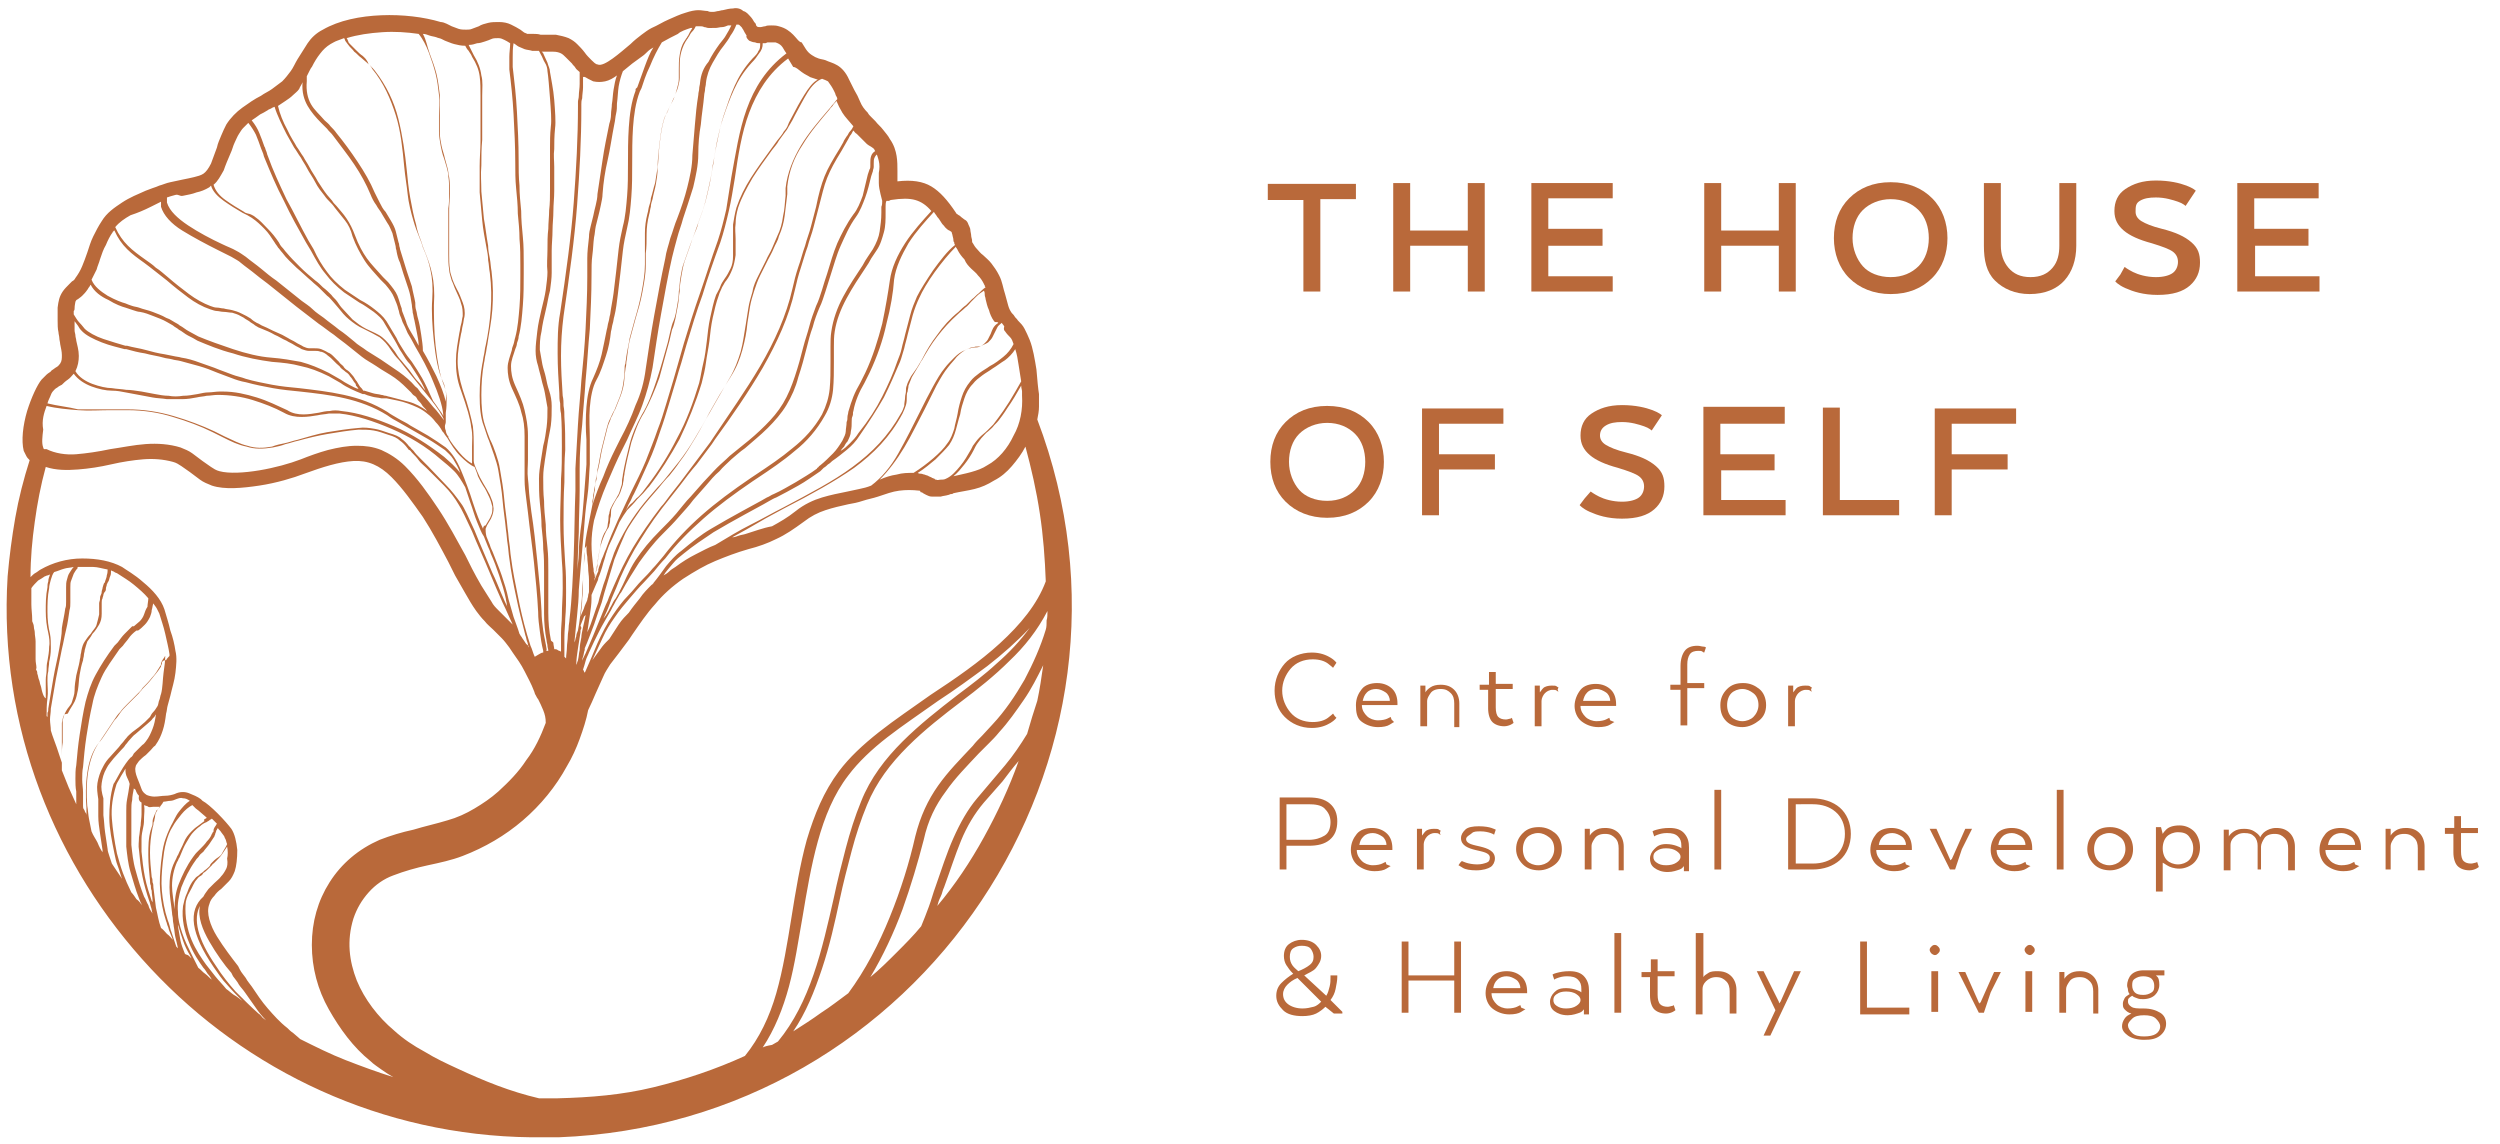 <?xml version="1.0" encoding="utf-8"?>
<!-- Generator: Adobe Illustrator 26.3.1, SVG Export Plug-In . SVG Version: 6.00 Build 0)  -->
<svg version="1.1" id="Camada_1" xmlns="http://www.w3.org/2000/svg" xmlns:xlink="http://www.w3.org/1999/xlink" x="0px" y="0px"
	 viewBox="0 0 295 135" style="enable-background:new 0 0 295 135;" xml:space="preserve">
<style type="text/css">
	.st0{fill:#B9693A;}
</style>
<g>
	<g>
		<path class="st0" d="M149.4,21.7h5.3h5.3v0.9v0.9h-2.1h-2.1V29v5.4h-1h-1V29v-5.4h-2.1h-2.1v-0.9V21.7z"/>
		<path class="st0" d="M175.2,34.4h-1h-1v-2.7v-2.7h-3.4h-3.4v2.7v2.7h-1h-1V28v-6.4h1h1v2.8v2.8h3.4h3.4v-2.8v-2.8h1h1V28V34.4z"/>
		<path class="st0" d="M189.1,29h-3.2h-3.2v1.8v1.8h3.8h3.8v0.9v0.9h-4.8h-4.8V28v-6.4h4.8h4.8v0.9v0.9h-3.8h-3.8v1.8v1.8h3.2h3.2
			v0.9V29z"/>
		<path class="st0" d="M211.9,34.4h-1h-1v-2.7v-2.7h-3.4h-3.4v2.7v2.7h-1h-1V28v-6.4h1h1v2.8v2.8h3.4h3.4v-2.8v-2.8h1h1V28V34.4z"/>
		<path class="st0" d="M216.4,28.1c0-1.9,0.6-3.5,1.8-4.7s2.8-1.9,4.9-1.9c2.1,0,3.7,0.7,4.9,1.9s1.8,2.9,1.8,4.7
			c0,1.8-0.6,3.5-1.8,4.7s-2.8,1.9-4.9,1.9c-2,0-3.7-0.7-4.9-1.9S216.4,29.9,216.4,28.1z M227.6,28.1c0-1.3-0.4-2.5-1.2-3.3
			s-1.9-1.3-3.3-1.3c-1.3,0-2.5,0.5-3.3,1.3s-1.2,2-1.2,3.3c0,1.3,0.5,2.5,1.2,3.3s1.9,1.3,3.3,1.3c1.4,0,2.5-0.5,3.3-1.3
			S227.6,29.4,227.6,28.1z"/>
		<path class="st0" d="M234.1,29v-3.7v-3.7h1h1v3.7V29c0,1,0.3,1.9,0.9,2.6s1.4,1.1,2.6,1.1c1.2,0,2-0.4,2.6-1.1s0.8-1.6,0.8-2.6
			v-3.7v-3.7h1h1v3.7V29c0,1.7-0.5,3.1-1.4,4.1s-2.3,1.6-4.1,1.6c-1.7,0-3.1-0.6-4.1-1.6S234.1,30.7,234.1,29z"/>
		<path class="st0" d="M250.7,31.5c0,0,0.4,0.3,1,0.6s1.6,0.6,2.7,0.6c0.9,0,1.6-0.2,2-0.5s0.6-0.8,0.6-1.3c0-0.5-0.2-0.9-0.6-1.2
			s-1.2-0.6-2.5-1c-1.5-0.4-2.6-0.9-3.3-1.5s-1.1-1.3-1.1-2.3c0-1.1,0.4-2,1.3-2.6s2-1,3.6-1c1.6,0,2.8,0.3,3.6,0.6s1.1,0.6,1.1,0.6
			l-0.6,0.9l-0.6,0.9c0,0-0.3-0.3-0.9-0.5s-1.5-0.5-2.6-0.5c-0.8,0-1.4,0.1-1.9,0.4S252,24.4,252,25c0,0.4,0.2,0.8,0.7,1.1
			s1.2,0.6,2.4,0.9c1.6,0.4,2.7,0.9,3.5,1.6s1,1.4,1,2.4c0,1.1-0.4,2-1.2,2.7s-2,1.1-3.8,1.1c-1.7,0-2.9-0.4-3.8-0.8
			s-1.2-0.8-1.2-0.8l0.6-0.8L250.7,31.5z"/>
		<path class="st0" d="M272.5,29h-3.2h-3.2v1.8v1.8h3.8h3.8v0.9v0.9h-4.8H264V28v-6.4h4.8h4.8v0.9v0.9h-3.8h-3.8v1.8v1.8h3.2h3.2
			v0.9V29z"/>
		<path class="st0" d="M149.9,54.5c0-1.9,0.6-3.5,1.8-4.7s2.8-1.9,4.9-1.9c2.1,0,3.7,0.7,4.9,1.9s1.8,2.9,1.8,4.7
			c0,1.8-0.6,3.5-1.8,4.7s-2.8,1.9-4.9,1.9c-2,0-3.7-0.7-4.9-1.9S149.9,56.4,149.9,54.5z M161.1,54.5c0-1.3-0.4-2.5-1.2-3.3
			s-1.9-1.3-3.3-1.3c-1.3,0-2.5,0.5-3.3,1.3s-1.2,2-1.2,3.3c0,1.3,0.5,2.5,1.2,3.3s1.9,1.3,3.3,1.3c1.4,0,2.5-0.5,3.3-1.3
			S161.1,55.8,161.1,54.5z"/>
		<path class="st0" d="M167.8,48.2h4.8h4.8v0.9V50h-3.8h-3.8v1.8v1.8h3.3h3.3v0.9v0.9h-3.3h-3.3v2.7v2.7h-1h-1v-6.4V48.2z"/>
		<path class="st0" d="M187.7,58c0,0,0.4,0.3,1,0.6s1.6,0.6,2.7,0.6c0.9,0,1.6-0.2,2-0.5s0.6-0.8,0.6-1.3c0-0.5-0.2-0.9-0.6-1.2
			s-1.2-0.6-2.5-1c-1.5-0.4-2.6-0.9-3.3-1.5s-1.1-1.3-1.1-2.3c0-1.1,0.4-2,1.3-2.6s2-1,3.6-1c1.6,0,2.8,0.3,3.6,0.6s1.1,0.6,1.1,0.6
			l-0.6,0.9l-0.6,0.9c0,0-0.3-0.3-0.9-0.5s-1.5-0.5-2.6-0.5c-0.8,0-1.4,0.1-1.9,0.4s-0.7,0.7-0.7,1.2c0,0.4,0.2,0.8,0.7,1.1
			s1.2,0.6,2.4,0.9c1.6,0.4,2.7,0.9,3.5,1.6s1,1.4,1,2.4c0,1.1-0.4,2-1.2,2.7s-2,1.1-3.8,1.1c-1.7,0-2.9-0.4-3.8-0.8
			s-1.2-0.8-1.2-0.8l0.6-0.8L187.7,58z"/>
		<path class="st0" d="M209.5,55.5h-3.2h-3.2v1.8V59h3.8h3.8v0.9v0.9h-4.8H201v-6.4v-6.4h4.8h4.8v0.9V50h-3.8h-3.8v1.8v1.8h3.2h3.2
			v0.9V55.5z"/>
		<path class="st0" d="M215.1,60.9v-6.4v-6.4h1h1v5.4V59h3.5h3.5v0.9v0.9h-4.6H215.1z"/>
		<path class="st0" d="M228.3,48.2h4.8h4.8v0.9V50h-3.8h-3.8v1.8v1.8h3.3h3.3v0.9v0.9h-3.3h-3.3v2.7v2.7h-1h-1v-6.4V48.2z"/>
	</g>
	<path class="st0" d="M122.4,49.5c0.1-0.5,0.2-1,0.2-1.5c0-0.5,0-1,0-1.5c-0.1-0.6-0.2-1.7-0.3-2.9c-0.2-1.2-0.4-2.5-0.8-3.5
		c-0.2-0.5-0.4-0.9-0.6-1.3s-0.5-0.7-0.8-1c-0.1-0.2-0.3-0.3-0.4-0.5c-0.1-0.2-0.3-0.3-0.4-0.5c-0.2-0.3-0.3-0.6-0.4-1
		c-0.1-0.4-0.2-0.7-0.3-1.1c-0.1-0.3-0.2-0.7-0.3-1.1c-0.1-0.4-0.2-0.7-0.4-1.1c-0.3-0.6-0.6-1-0.9-1.4c-0.3-0.4-0.7-0.7-1-1
		c-0.3-0.2-0.5-0.5-0.7-0.7c-0.2-0.2-0.4-0.5-0.5-0.7c-0.1-0.1-0.1-0.2-0.1-0.4c0-0.1-0.1-0.3-0.1-0.5c0-0.2-0.1-0.5-0.1-0.7
		s-0.2-0.5-0.3-0.8c-0.1-0.2-0.2-0.3-0.4-0.4c-0.1-0.1-0.3-0.2-0.5-0.4c-0.1-0.1-0.2-0.1-0.3-0.2c-0.1-0.1-0.2-0.1-0.2-0.2
		c-1-1.5-1.9-2.5-2.9-3.1c-1-0.6-2.3-0.8-4-0.6c0-0.2,0-0.4,0-0.6s0-0.4,0-0.6c0-0.6,0-1.2-0.1-1.8s-0.3-1.3-0.8-2
		c-0.2-0.4-0.5-0.7-0.8-1.1s-0.6-0.6-0.9-1c-0.2-0.2-0.3-0.3-0.5-0.5c-0.2-0.2-0.3-0.3-0.4-0.5c-0.4-0.4-0.7-0.8-0.9-1.3
		s-0.4-0.9-0.7-1.4c-0.1-0.2-0.2-0.4-0.3-0.6s-0.2-0.4-0.3-0.6c-0.4-0.9-0.9-1.4-1.4-1.7c-0.5-0.3-1-0.4-1.4-0.6
		c-0.3-0.1-0.5-0.1-0.8-0.2c-0.3-0.1-0.5-0.2-0.8-0.4c-0.3-0.2-0.5-0.4-0.7-0.7c-0.2-0.3-0.3-0.5-0.5-0.8C94.3,5,94,4.5,93.6,4.1
		c-0.4-0.4-0.9-0.8-1.7-1C91.6,3,91.3,3,91,3c-0.3,0-0.5,0-0.7,0.1c-0.2,0-0.4,0.1-0.6,0.1s-0.3,0-0.4-0.1c0,0-0.1-0.1-0.1-0.2
		s-0.1-0.2-0.2-0.3c-0.1-0.2-0.3-0.5-0.5-0.7s-0.4-0.5-0.8-0.6C87.4,1,86.9,0.9,86.5,1c-0.4,0-0.8,0.1-1.2,0.2
		c-0.2,0-0.4,0.1-0.5,0.1c-0.2,0-0.4,0.1-0.6,0.1c-0.1,0-0.2,0-0.3,0c-0.1,0-0.2,0-0.4-0.1c-0.3,0-0.7-0.1-1.1-0.1
		c-0.4,0-0.9,0.1-1.5,0.3c-0.7,0.2-1.3,0.5-2,0.8c-0.7,0.3-1.3,0.7-2,1c-0.4,0.2-0.8,0.5-1.2,0.8c-0.4,0.3-0.9,0.7-1.3,1.1
		c-0.6,0.5-1.4,1.2-2.1,1.7c-0.7,0.5-1.4,0.9-1.8,0.7c-0.2,0-0.5-0.3-0.7-0.5c-0.3-0.3-0.6-0.6-0.8-0.9c-0.3-0.4-0.6-0.7-0.9-1
		c-0.3-0.3-0.6-0.5-1-0.7c-0.5-0.2-1-0.3-1.5-0.4c-0.5,0-1,0-1.4,0c-0.1,0-0.1,0-0.2,0c-0.1,0-0.1,0-0.2,0c-0.3-0.1-0.6-0.1-0.8-0.1
		C62.8,4,62.5,4,62.2,4c-0.1-0.1-0.3-0.1-0.4-0.2s-0.3-0.2-0.4-0.3c-0.3-0.2-0.7-0.4-1.1-0.6c-0.4-0.2-0.9-0.3-1.4-0.3
		c-0.5,0-0.9,0-1.3,0.1c-0.4,0.1-0.8,0.2-1.1,0.4c-0.3,0.1-0.5,0.2-0.8,0.3c-0.2,0.1-0.5,0.1-0.7,0.1c-0.3,0-0.6,0-0.9-0.1
		c-0.3-0.1-0.5-0.2-0.8-0.3c-0.2-0.1-0.4-0.2-0.6-0.3c-0.2-0.1-0.5-0.2-0.7-0.2C50,2,47.5,1.7,45,1.8s-5,0.6-6.9,1.7
		c-0.8,0.4-1.4,1-1.8,1.6s-0.8,1.3-1.2,1.9c-0.3,0.5-0.5,1-0.8,1.4c-0.3,0.4-0.6,0.8-1,1.2c-0.4,0.3-0.8,0.6-1.2,0.9
		c-0.4,0.3-0.9,0.5-1.3,0.8c-0.8,0.4-1.5,0.9-2.2,1.4c-0.7,0.5-1.4,1.2-1.9,2c-0.2,0.4-0.4,0.8-0.6,1.3s-0.4,0.9-0.5,1.4
		c-0.2,0.6-0.5,1.3-0.7,1.9c-0.3,0.6-0.6,1-0.9,1.2c-0.3,0.2-0.7,0.3-1.1,0.4c-0.4,0.1-0.9,0.2-1.4,0.3c-0.5,0.1-0.9,0.2-1.4,0.3
		c-0.5,0.1-0.9,0.3-1.3,0.4c-0.2,0.1-0.5,0.2-0.8,0.3c-0.3,0.1-0.5,0.2-0.8,0.3c-0.9,0.4-1.9,0.8-2.8,1.4c-0.9,0.6-1.8,1.2-2.4,2.2
		c-0.4,0.6-0.7,1.2-1,1.8c-0.3,0.6-0.5,1.3-0.7,1.9c-0.2,0.6-0.4,1.1-0.6,1.6c-0.2,0.5-0.5,1-0.8,1.4c-0.1,0.2-0.2,0.3-0.4,0.4
		c-0.1,0.1-0.2,0.2-0.3,0.3c-0.3,0.3-0.6,0.6-0.8,0.9C7,35,6.9,35.5,6.8,36.3c0,0.4,0,1,0,1.5s0,1,0.1,1.4c0,0.2,0.1,0.5,0.1,0.7
		c0,0.2,0.1,0.5,0.1,0.7c0.1,0.5,0.2,0.9,0.2,1.3c0,0.4,0,0.7-0.2,1c-0.1,0.1-0.2,0.3-0.4,0.4c-0.2,0.1-0.4,0.3-0.6,0.4
		C6,43.9,5.7,44,5.5,44.2c-0.2,0.2-0.4,0.4-0.6,0.6c-0.5,0.6-1.2,2.1-1.7,3.7c-0.5,1.7-0.7,3.5-0.4,4.7c0.1,0.2,0.2,0.4,0.3,0.6
		c0.1,0.2,0.2,0.3,0.4,0.5c-0.7,2.2-1.3,4.5-1.7,6.8c-0.4,2.3-0.7,4.6-0.9,6.9c-1.1,17.8,5.6,34.2,16.9,46.3s27.3,19.7,44.9,19.9
		c0.1,0,0.2,0,0.3,0c0.1,0,0.2,0,0.3,0c0.4,0,0.9,0,1.3,0c0.4,0,0.9,0,1.3,0c21.3-0.8,39.2-11.9,49.9-27.9S130,69.5,122.4,49.5z
		 M121.2,86.6c-0.8,1.3-1.6,2.5-2.6,3.7c-1,1.2-2.1,2.5-3.3,3.9c-1.1,1.3-2,2.9-2.8,4.7c-0.8,1.8-1.4,3.7-2.1,5.7
		c-0.3,0.8-0.5,1.6-0.8,2.4s-0.6,1.6-0.9,2.3c-0.9,1.1-1.9,2.1-2.9,3.1s-2,2-3.1,2.9c1.5-2.5,2.8-5.3,3.8-8c1-2.8,1.8-5.5,2.5-8.2
		c0.5-2.3,1.4-4.1,2.6-5.7c1.1-1.6,2.5-3,3.9-4.5c0.4-0.4,0.8-0.8,1.2-1.2c0.4-0.4,0.8-0.8,1.2-1.3c1.1-1.2,2-2.5,2.9-3.8
		c0.9-1.3,1.6-2.7,2.3-4.1c-0.2,1.4-0.4,2.8-0.7,4.2C122,83.9,121.6,85.2,121.2,86.6z M120.2,89.8c-1.1,3.1-2.5,6.1-4.1,9
		c-1.6,2.9-3.4,5.6-5.5,8.1c0.1-0.4,0.2-0.7,0.4-1.1s0.2-0.7,0.4-1.1c0.7-1.9,1.3-3.8,2-5.5c0.7-1.7,1.6-3.2,2.7-4.5
		c0.8-0.9,1.5-1.7,2.2-2.5C118.9,91.4,119.5,90.6,120.2,89.8z M90,123.6c1.4-2.1,2.4-4.6,3.1-7.2c0.7-2.6,1.1-5.4,1.6-8.2
		c0.5-3,1-6,1.8-8.9c0.8-2.9,1.9-5.6,3.6-7.8c1.2-1.6,2.8-3.1,4.6-4.5c1.8-1.4,3.9-2.8,6-4.3c2-1.3,3.9-2.7,5.8-4.1
		c1.8-1.4,3.5-2.9,5-4.5c-1.1,1.5-2.4,2.9-3.9,4.2c-1.4,1.3-3,2.5-4.6,3.7c-2.2,1.7-4.5,3.5-6.5,5.5c-2,2-3.8,4.3-4.9,7.1
		c-0.7,1.7-1.3,3.6-1.8,5.5c-0.5,1.9-1,3.9-1.4,5.8c-0.7,3.1-1.4,6.2-2.4,9.1c-1,2.9-2.3,5.6-4.2,7.9c-0.2,0.1-0.5,0.3-0.7,0.4
		C90.5,123.4,90.2,123.5,90,123.6z M93.6,121.7c1.5-2.2,2.5-4.7,3.4-7.4s1.5-5.4,2.1-8.2c0.4-1.9,0.9-3.8,1.4-5.7
		c0.5-1.9,1.1-3.7,1.8-5.4c1.1-2.7,2.8-4.9,4.8-6.9c2-2,4.2-3.7,6.3-5.3c2-1.5,4-3.1,5.7-4.8c1.8-1.7,3.3-3.6,4.5-5.9
		c0,0.4,0,0.8-0.1,1.1c0,0.4,0,0.8-0.1,1.1c-0.6,2-1.5,4-2.5,5.9c-1.1,1.9-2.3,3.7-3.8,5.3c-0.4,0.4-0.8,0.9-1.2,1.3
		s-0.8,0.8-1.1,1.2c-1.5,1.6-2.9,3-4.1,4.7c-1.2,1.7-2.1,3.6-2.7,6c-0.7,3.1-1.7,6.3-3,9.5c-1.3,3.2-2.9,6.3-4.9,9
		c-1.1,0.8-2.1,1.6-3.2,2.3C95.8,120.3,94.7,121,93.6,121.7z M119.8,41.2c0.2,0.6,0.3,1.2,0.4,1.9c0.1,0.6,0.2,1.3,0.3,1.9
		c-0.4,0.7-0.9,1.6-1.4,2.4c-0.5,0.8-1,1.5-1.3,1.9c-0.2,0.3-0.4,0.5-0.6,0.8c-0.2,0.2-0.5,0.5-0.7,0.7c-0.3,0.3-0.6,0.5-0.9,0.8
		c-0.3,0.3-0.5,0.6-0.8,1l-0.1,0.2l-0.1,0.2c-0.4,0.7-0.8,1.4-1.3,2c-0.5,0.6-1,1.2-1.7,1.5c-0.2,0.1-0.4,0.1-0.6,0.1
		c-0.2,0-0.4,0.1-0.5,0c-0.1,0-0.2,0-0.2-0.1c-0.1,0-0.2-0.1-0.3-0.1c-0.1-0.1-0.2-0.1-0.4-0.2c-0.1-0.1-0.3-0.1-0.5-0.2
		c-0.1,0-0.3-0.1-0.4-0.1c-0.1,0-0.3,0-0.4-0.1c0.8-0.5,1.5-1.1,2.1-1.6c0.6-0.6,1.2-1.2,1.6-1.7c0.4-0.6,0.6-1.1,0.8-1.8
		s0.3-1.2,0.5-1.8c0.1-0.7,0.3-1.3,0.5-1.9s0.5-1.2,1-1.7c0.3-0.4,0.7-0.7,1.1-1c0.4-0.3,0.8-0.5,1.2-0.8c0.5-0.3,1-0.7,1.5-1
		C119,42.2,119.5,41.7,119.8,41.2z M114.9,53.1l0.1-0.2l0.1-0.2c0.2-0.4,0.5-0.7,0.7-1c0.3-0.3,0.5-0.6,0.8-0.8
		c0.2-0.2,0.5-0.4,0.7-0.7c0.2-0.2,0.5-0.5,0.7-0.8c0,0,0.4-0.5,0.9-1.3c0.5-0.7,1.1-1.7,1.6-2.6c0,0.3,0.1,0.5,0.1,0.7s0,0.4,0,0.5
		c0.1,1.6-0.2,3.3-1,4.7c-0.7,1.5-1.8,2.8-3.1,3.5c-0.6,0.4-1.2,0.6-1.9,0.8s-1.3,0.3-2.1,0.5c0.5-0.4,0.9-0.9,1.3-1.4
		C114.2,54.3,114.6,53.7,114.9,53.1z M118.6,39.1c0.2,0.3,0.4,0.5,0.6,0.7s0.3,0.5,0.4,0.8c-0.3,0.6-0.7,1.1-1.2,1.5
		c-0.5,0.4-1,0.8-1.6,1.1c-0.4,0.3-0.8,0.5-1.2,0.8s-0.8,0.6-1.1,1c-0.5,0.6-0.8,1.2-1,1.8c-0.2,0.6-0.4,1.3-0.5,2
		c-0.1,0.6-0.3,1.2-0.4,1.8c-0.2,0.6-0.4,1.2-0.8,1.7c-0.4,0.6-1,1.2-1.7,1.8c-0.7,0.6-1.5,1.2-2.3,1.7c-0.7,0-1.3,0-2,0.2
		c-0.7,0.1-1.3,0.3-2,0.6c1-1,2-2.3,2.9-3.8c0.9-1.5,1.6-3,2.4-4.5c0.5-1,1-2,1.4-2.8c0.5-0.9,0.9-1.6,1.4-2.2
		c0.3-0.4,0.7-0.8,1-1.2c0.4-0.4,0.8-0.7,1.2-0.9c0.2-0.1,0.3-0.1,0.5-0.2s0.3,0,0.5-0.1c0.2,0,0.5,0,0.7-0.1
		c0.2-0.1,0.5-0.2,0.8-0.4c0.2-0.2,0.4-0.4,0.5-0.6s0.2-0.4,0.3-0.6c0.1-0.2,0.2-0.4,0.3-0.6s0.3-0.3,0.5-0.5
		c0.1,0.1,0.2,0.3,0.3,0.4C118.4,38.9,118.5,39,118.6,39.1z M117.8,38.1c-0.3,0.2-0.4,0.3-0.6,0.6c-0.1,0.2-0.2,0.4-0.3,0.7
		c-0.1,0.2-0.2,0.4-0.3,0.6c-0.1,0.2-0.2,0.3-0.4,0.5c-0.2,0.2-0.4,0.3-0.6,0.4c-0.2,0.1-0.4,0.1-0.6,0.1c-0.2,0-0.3,0-0.5,0.1
		c-0.2,0-0.4,0.1-0.6,0.2c-0.5,0.2-0.9,0.5-1.3,0.9c-0.4,0.4-0.8,0.8-1.1,1.2c-0.5,0.6-0.9,1.3-1.4,2.2c-0.5,0.9-1,1.9-1.5,2.9
		c-0.8,1.6-1.7,3.4-2.6,5s-2,2.9-3.2,3.8c-0.5,0.2-0.9,0.3-1.4,0.4c-0.5,0.1-0.9,0.2-1.4,0.3c-1,0.2-2,0.4-3,0.7
		c-1,0.3-2.1,0.8-3.1,1.6c-1,0.8-1.9,1.3-2.8,1.8C90,62.3,89,62.7,88,63c-0.3,0.1-0.5,0.1-0.8,0.2s-0.5,0.2-0.8,0.2
		c1.1-0.6,2.2-1.2,3.2-1.8s2-1.1,2.9-1.6c3.3-1.7,6-3.2,8.3-4.8c2.3-1.7,4.2-3.6,5.7-6.4c0.2-0.4,0.3-0.7,0.4-1
		c0.1-0.3,0.1-0.7,0.1-1c0-0.2,0-0.4,0.1-0.6c0-0.2,0.1-0.4,0.1-0.7c0.1-0.3,0.3-0.7,0.4-1c0.2-0.3,0.4-0.7,0.6-1
		c0.1-0.2,0.2-0.3,0.3-0.5c0.1-0.2,0.2-0.4,0.3-0.5c0.5-0.9,1.1-1.9,1.8-2.8c0.7-0.9,1.5-1.8,2.4-2.6c0.3-0.3,0.6-0.5,0.9-0.8
		c0.3-0.2,0.5-0.5,0.7-0.7c0.2-0.2,0.5-0.5,0.7-0.7s0.5-0.4,0.8-0.6c0.1,0.2,0.1,0.3,0.1,0.5s0.1,0.3,0.1,0.5
		c0.1,0.4,0.2,0.9,0.4,1.3c0.1,0.4,0.3,0.9,0.6,1.3c0,0,0.1,0.1,0.1,0.1C117.7,38,117.7,38,117.8,38.1z M114.6,31.7
		c0.3,0.3,0.6,0.5,0.8,0.8c0.3,0.3,0.5,0.6,0.7,1c0,0.1,0.1,0.1,0.1,0.2c0,0.1,0,0.1,0.1,0.2c-0.3,0.2-0.6,0.5-0.8,0.7
		c-0.3,0.2-0.5,0.5-0.8,0.7c-0.2,0.2-0.5,0.5-0.7,0.7c-0.3,0.2-0.6,0.5-0.9,0.8c-1,0.8-1.8,1.7-2.5,2.7c-0.7,0.9-1.3,1.9-1.8,2.9
		c-0.1,0.2-0.2,0.3-0.3,0.5s-0.2,0.3-0.3,0.5c-0.2,0.3-0.5,0.7-0.7,1c-0.2,0.4-0.4,0.7-0.5,1.1c-0.1,0.2-0.1,0.5-0.1,0.7
		c0,0.2-0.1,0.4-0.1,0.7c0,0.3-0.1,0.6-0.1,1c-0.1,0.3-0.2,0.6-0.4,0.9c-1.5,2.7-3.4,4.6-5.7,6.3c-2.3,1.7-5,3.1-8.2,4.8
		c-1.2,0.6-2.4,1.3-3.8,2s-2.7,1.5-4.2,2.4c-0.8,0.3-1.5,0.7-2.3,1.1s-1.6,0.9-2.4,1.5c-0.3,0.2-0.5,0.3-0.7,0.5
		c-0.2,0.2-0.5,0.4-0.7,0.5c0.3-0.5,0.7-0.9,1.1-1.4s0.8-0.8,1.3-1.2c1.1-0.9,2.3-1.7,3.5-2.5c1.2-0.7,2.4-1.4,3.7-2.1
		c0.4-0.2,0.7-0.4,1.1-0.6c0.4-0.2,0.7-0.4,1.1-0.6c0.2-0.1,0.5-0.3,0.7-0.4c0.2-0.1,0.5-0.3,0.8-0.4c0.8-0.4,1.7-0.9,2.6-1.4
		c0.9-0.5,1.7-1.1,2.6-1.7l0,0l0,0c0,0,0,0,0,0c0,0,0,0,0,0c0.1-0.1,0.1-0.1,0.2-0.2c0.1-0.1,0.1-0.1,0.2-0.2
		c0.2-0.1,0.4-0.3,0.5-0.4c0.2-0.1,0.4-0.3,0.5-0.4c0.6-0.4,1.2-0.9,1.7-1.3c0.6-0.5,1.1-1,1.6-1.8c1.1-1.6,2-3,2.8-4.4
		c0.7-1.4,1.3-2.8,1.9-4.2c0.2-0.5,0.3-1,0.5-1.6c0.1-0.5,0.3-1.1,0.4-1.6c0.2-0.8,0.4-1.5,0.6-2.3c0.2-0.7,0.5-1.5,0.8-2.1
		c0.3-0.7,1-1.9,1.8-3s1.7-2.2,2.5-3c0,0.1,0,0.1,0.1,0.2c0,0.1,0.1,0.1,0.1,0.2c0.2,0.4,0.5,0.8,0.8,1.1
		C114,31.1,114.3,31.4,114.6,31.7z M43.7,125.2c0.4,0.4,0.9,0.7,1.3,1s0.9,0.6,1.4,0.9c-1.9-0.6-3.8-1.3-5.6-2s-3.6-1.6-5.4-2.5
		c-0.3-0.3-0.6-0.5-0.8-0.7c-0.3-0.2-0.5-0.4-0.7-0.6c-0.9-0.7-1.6-1.5-2.3-2.3c-0.7-0.8-1.3-1.7-1.9-2.6c-0.2-0.3-0.5-0.6-0.7-1
		c-0.2-0.3-0.5-0.6-0.7-1l-0.1-0.2l-0.1-0.2c-0.7-0.9-1.7-2.2-2.5-3.5s-1.3-2.8-0.9-3.8c0.1-0.4,0.3-0.7,0.6-1
		c0.2-0.3,0.5-0.6,0.8-0.8c0.3-0.3,0.6-0.6,0.9-0.9c0.3-0.3,0.5-0.7,0.7-1.2c0.2-0.6,0.3-1.5,0.3-2.5c-0.1-1-0.3-1.9-0.7-2.5
		c-0.3-0.4-0.9-1.1-1.6-1.8c-0.7-0.7-1.4-1.3-1.8-1.5l-0.1-0.1l-0.1-0.1c-0.4-0.3-0.9-0.5-1.4-0.7s-1.1-0.2-1.7,0.1
		c-0.3,0.1-0.7,0.2-1.1,0.2c-0.4,0-0.8,0.1-1.3,0.1c-0.3,0-0.7-0.1-0.9-0.2c-0.3-0.2-0.5-0.4-0.6-0.7c-0.1-0.3-0.3-0.8-0.5-1.3
		c-0.2-0.5-0.3-1-0.2-1.3c0-0.2,0.2-0.4,0.4-0.7c0.2-0.2,0.5-0.5,0.8-0.7c0.2-0.2,0.4-0.4,0.6-0.6c0.2-0.2,0.3-0.4,0.5-0.5
		c0.5-0.7,0.7-1.2,0.9-1.8c0.2-0.6,0.3-1.2,0.4-2c0.1-0.3,0.1-0.7,0.2-1c0.1-0.4,0.2-0.7,0.3-1.1c0.2-0.9,0.5-1.8,0.6-2.7
		s0.2-1.8,0-2.6c-0.1-0.7-0.3-1.6-0.6-2.4c-0.2-0.9-0.5-1.8-0.7-2.5c-0.4-1.2-1.4-2.3-2.5-3.2c-1-0.9-2.1-1.5-2.5-1.8
		c-1.3-0.7-2.9-1-4.7-1s-3.5,0.5-4.9,1.3c-0.2,0.1-0.4,0.3-0.6,0.4c-0.2,0.1-0.4,0.3-0.6,0.5c0,0,0,0,0,0c0,0,0,0,0,0
		c0-2.2,0.2-4.4,0.5-6.5c0.3-2.2,0.7-4.3,1.3-6.5c1.2,0.4,2.5,0.4,3.8,0.3c1.3-0.1,2.6-0.3,3.9-0.6c1.3-0.3,2.6-0.5,3.8-0.6
		c1.2-0.1,2.4,0,3.5,0.3c0.4,0.1,0.7,0.3,1,0.5c0.3,0.2,0.7,0.5,1,0.7c0.4,0.3,0.8,0.6,1.2,0.9s0.9,0.5,1.4,0.7
		c1.5,0.5,3.6,0.3,5.6,0c2-0.3,4-0.9,5.3-1.4c2.2-0.8,4.1-1.4,5.8-1.5c1.7-0.1,3.1,0.5,4.5,1.9c1.3,1.3,2.5,3,3.7,4.7
		c1.1,1.7,2.1,3.6,3,5.3l0.4,0.8l0.4,0.8c0.4,0.7,0.8,1.4,1.2,2.1c0.4,0.7,0.8,1.4,1.3,2.1c0.3,0.4,0.6,0.8,1,1.2
		c0.3,0.4,0.7,0.7,1,1c0.3,0.3,0.7,0.7,1,1s0.6,0.7,0.9,1.1l0.2,0.3l0.2,0.3c0.5,0.7,1,1.4,1.4,2.2s0.8,1.5,1.1,2.3
		c0.1,0.2,0.1,0.4,0.2,0.5c0.1,0.2,0.2,0.4,0.3,0.5c0.2,0.4,0.4,0.8,0.6,1.3c0.2,0.5,0.3,0.9,0.3,1.5c-0.6,1.6-1.3,3.1-2.3,4.4
		c-0.9,1.4-2.1,2.6-3.3,3.7c-0.9,0.8-1.8,1.4-2.8,2c-1,0.6-2.1,1.1-3.2,1.4c-1.3,0.4-2.7,0.7-4,1.1c-1.4,0.3-2.7,0.7-4,1.2
		c-2.5,1.1-4.5,2.8-5.9,5c-1.4,2.2-2.1,4.7-2.1,7.4c0,2.7,0.7,5.3,2,7.6S41.7,123.6,43.7,125.2z M4.3,78.8c0-0.3-0.1-0.6-0.1-1
		c0-0.3,0-0.6,0-1c0-0.3,0-0.7,0-1.1c0-0.4-0.1-0.7-0.1-1.1c0-0.2-0.1-0.4-0.1-0.6s-0.1-0.5-0.2-0.7c0,0,0-0.1,0-0.1
		c0,0,0-0.1,0-0.1c0-0.6-0.1-1.2-0.1-1.8c0-0.6,0-1.2,0-1.9c0.2-0.3,0.5-0.6,0.8-0.9C4.7,68.4,5,68.2,5.3,68c0.1,0,0.2-0.1,0.3-0.1
		c0.1,0,0.2-0.1,0.3-0.1c-0.1,0.3-0.2,0.5-0.2,0.8c-0.1,0.3-0.1,0.5-0.1,0.7l0,0l0,0c-0.2,1-0.2,1.9-0.2,2.8c0,0.9,0.1,1.8,0.3,2.6
		c0.1,0.5,0.2,1.1,0.1,1.6c0,0.6-0.1,1.1-0.2,1.7c-0.1,0.4-0.1,0.7-0.1,1.1c0,0.4-0.1,0.7-0.1,1.1c0,0.4,0,0.7,0,1.1
		c0,0.4,0,0.7,0,1.1C5.2,82.3,5.1,82,5,81.7c-0.1-0.3-0.1-0.5-0.2-0.8c-0.1-0.2-0.1-0.5-0.2-0.7c-0.1-0.2-0.1-0.5-0.2-0.7
		c0-0.1,0-0.3-0.1-0.4S4.3,78.9,4.3,78.8z M5.5,84.5c0-0.7,0-1.4,0.1-2.1s0-1.4,0-2.1c0-0.4,0-0.7,0.1-1.1c0-0.4,0.1-0.7,0.1-1.1
		C5.9,77.7,6,77.1,6,76.5s0-1.2-0.1-1.7c-0.2-0.8-0.3-1.7-0.3-2.6s0-1.8,0.2-2.8l0,0l0,0c0-0.3,0.1-0.6,0.2-1
		c0.1-0.3,0.2-0.7,0.4-0.9c0.4-0.1,0.8-0.3,1.2-0.4C7.9,67,8.3,67,8.7,66.9c-0.2,0.2-0.3,0.4-0.5,0.7S8,68.1,7.9,68.4
		c-0.1,0.3-0.1,0.6-0.1,0.9s0,0.6,0,0.9c0,0.3,0,0.6,0,0.8c0,0.3,0,0.6-0.1,0.8c-0.1,0.8-0.3,1.6-0.4,2.3C7.3,75,7.1,75.8,7,76.5
		c-0.2,1.2-0.5,2.3-0.7,3.5c-0.2,1.2-0.4,2.4-0.6,3.6c0,0.2,0,0.4-0.1,0.5c0,0.2,0,0.4,0,0.5C5.6,84.6,5.6,84.6,5.5,84.5
		C5.5,84.6,5.5,84.5,5.5,84.5z M6,83.6c0.2-1.2,0.4-2.4,0.6-3.5s0.5-2.4,0.7-3.5c0.2-0.8,0.3-1.5,0.5-2.3c0.2-0.8,0.3-1.6,0.4-2.3
		c0.1-0.3,0.1-0.6,0.1-0.9c0-0.3,0-0.6,0-0.9c0-0.3,0-0.6,0-0.9c0-0.3,0-0.6,0.1-0.8c0.1-0.3,0.2-0.5,0.3-0.8
		c0.1-0.2,0.3-0.5,0.5-0.7L9.1,67l0.1-0.1c0.6,0,1.3,0,1.8,0s1.1,0.2,1.7,0.3c0,0.2,0,0.4-0.1,0.7c0,0.2-0.1,0.4-0.2,0.7
		c0,0.1,0,0.1-0.1,0.2s0,0.1-0.1,0.2c0,0.1-0.1,0.3-0.1,0.4s-0.1,0.3-0.1,0.4C12,69.9,12,70,11.9,70.2c-0.1,0.2-0.1,0.3-0.1,0.5
		c0,0.2-0.1,0.3-0.1,0.5c0,0.2,0,0.4,0,0.5c0,0.1,0,0.3,0,0.4c0,0.1,0,0.3,0,0.4c-0.1,0.5-0.2,0.8-0.3,1.2s-0.4,0.6-0.7,1.1
		c-0.3,0.3-0.5,0.6-0.7,0.9c-0.2,0.3-0.3,0.6-0.4,1.1c0,0.2-0.1,0.4-0.1,0.6s-0.1,0.4-0.1,0.6c-0.1,0.6-0.3,1.2-0.4,1.7
		c-0.1,0.6-0.2,1.2-0.2,1.8c0,0.5-0.2,0.9-0.3,1.3S8,83.5,7.8,83.9l-0.1,0.2l-0.1,0.2c-0.2,0.3-0.2,0.6-0.3,1c0,0.4,0,0.7,0,1.1
		c0,0.1,0,0.2,0,0.3c0,0.1,0,0.2,0,0.3l0,0.4l0,0.4c0,0.4,0,0.8,0,1.1c0,0.4,0,0.8,0,1.1c-0.2-0.6-0.4-1.2-0.6-1.8S6.2,86.9,6,86.2
		c0-0.4-0.1-0.9-0.1-1.3C5.9,84.5,6,84.1,6,83.6z M26.7,102.5c-0.2,0.4-0.4,0.7-0.6,0.9c-0.2,0.3-0.5,0.5-0.8,0.8
		c-0.2,0.2-0.5,0.5-0.7,0.7c-0.2,0.3-0.4,0.5-0.6,0.9c-0.9,0.8-1.3,1.9-1.1,3.3s1,3.1,2.3,5c0.5,0.7,1,1.5,1.6,2.1
		c0.6,0.7,1.2,1.3,1.8,1.9c-0.3-0.2-0.6-0.5-1-0.7c-0.3-0.2-0.6-0.5-0.9-0.7c-0.4-0.5-0.9-1-1.3-1.5c-0.4-0.5-0.7-0.9-1.1-1.4
		c-0.5-0.7-1.2-1.7-1.7-2.9c-0.5-1.2-0.8-2.7-0.7-4.2c0-0.4,0.2-1,0.5-1.5s0.5-1.1,0.8-1.4c0.1-0.1,0.2-0.3,0.4-0.4s0.3-0.2,0.4-0.4
		c0.2-0.1,0.4-0.3,0.5-0.4c0.2-0.2,0.3-0.3,0.5-0.5c0.1-0.1,0.1-0.2,0.2-0.2c0.1-0.1,0.2-0.2,0.3-0.3c0.2-0.2,0.5-0.5,0.7-0.8
		c0.2-0.3,0.4-0.6,0.6-0.9c0.1,0.5,0.1,1,0,1.4C26.9,101.9,26.8,102.3,26.7,102.5z M19,81.9c-0.1,0.2-0.1,0.5-0.2,0.7
		s-0.1,0.5-0.2,0.7c-0.2,0.3-0.3,0.5-0.5,0.7c-0.2,0.2-0.3,0.4-0.4,0.6c-0.2,0.2-0.4,0.4-0.6,0.6c-0.2,0.2-0.5,0.4-0.7,0.6
		c-0.3,0.2-0.5,0.4-0.8,0.6c-0.2,0.2-0.5,0.4-0.7,0.7c-0.2,0.2-0.3,0.4-0.5,0.6c-0.2,0.2-0.3,0.4-0.5,0.6c-0.3,0.3-0.6,0.7-0.9,1
		s-0.6,0.7-0.8,1.1c-0.4,0.7-0.6,1.4-0.7,2c-0.1,0.6,0,1.2,0.1,1.9c0,0.1,0,0.2,0,0.4s0,0.3,0,0.4c0,0.2,0,0.4,0,0.6
		c0,0.2,0,0.4,0,0.6c0,0.7,0.1,1.3,0.2,2c0.1,0.7,0.2,1.4,0.3,2c0,0.1,0,0.2,0,0.2c0,0.1,0,0.2,0.1,0.2c-0.3-0.4-0.5-0.8-0.7-1.3
		c-0.2-0.4-0.5-0.8-0.7-1.3c-0.1-0.5-0.2-1-0.3-1.5c-0.1-0.5-0.1-1-0.2-1.5c-0.1-1.3-0.1-2.7,0.1-4c0.2-1.3,0.6-2.5,1.3-3.5
		c0.2-0.3,0.4-0.6,0.6-0.9c0.2-0.3,0.4-0.6,0.6-0.9c0.2-0.3,0.4-0.6,0.6-0.9c0.2-0.3,0.4-0.6,0.7-0.9c0.2-0.3,0.5-0.6,0.8-0.9
		c0.3-0.3,0.6-0.6,0.9-0.9c0.2-0.2,0.3-0.3,0.5-0.5c0.2-0.2,0.3-0.3,0.4-0.5c0.4-0.4,0.8-0.8,1.1-1.2c0.4-0.4,0.7-0.9,1-1.4
		c0.1-0.1,0.1-0.2,0.1-0.3s0.1-0.2,0.1-0.3c0.1-0.1,0.1-0.2,0.2-0.3c0.1-0.1,0.1-0.2,0.2-0.3c0,0.6-0.1,1.3-0.2,2S19.2,81.2,19,81.9
		z M15.3,92.5c-0.1,0.7-0.2,1.3-0.3,1.8c-0.1,0.5-0.1,1-0.1,1.4c0,0.3,0,0.5,0,0.8c0,0.3,0,0.5,0,0.8c0,0.4,0,0.9,0,1.3
		c0,0.4,0,0.9,0,1.3c0.1,0.9,0.2,2,0.5,3s0.6,2.1,1,3.1c0.1,0.2,0.1,0.3,0.2,0.5c0.1,0.1,0.1,0.3,0.2,0.4c-0.2-0.3-0.4-0.6-0.7-0.8
		c-0.2-0.3-0.4-0.6-0.6-0.8c-0.4-0.8-0.7-1.5-1-2.3c-0.3-0.8-0.5-1.6-0.7-2.3c-0.3-1.5-0.5-2.8-0.6-4.1s0.1-2.6,0.5-3.9
		c0-0.1,0.2-0.5,0.4-0.8c0.2-0.4,0.5-0.8,0.7-1.2c0,0.2,0,0.5,0.1,0.8S15.2,92.1,15.3,92.5z M21.8,112.5c-0.2-0.5-0.4-1-0.5-1.5
		s-0.2-1.1-0.3-1.7c0,0,0-0.1,0-0.1c0,0,0-0.1,0-0.1c0.2,0.7,0.4,1.3,0.6,1.9c0.2,0.6,0.5,1.2,0.8,1.7l0.1,0.2l0.1,0.2
		c0,0,0,0.1,0.1,0.1c0,0,0,0.1,0.1,0.1c-0.2-0.2-0.3-0.3-0.5-0.5S21.9,112.7,21.8,112.5z M30.5,119.6c-0.9-0.8-1.8-1.7-2.7-2.6
		c-0.8-0.9-1.6-1.9-2.3-3c-1.1-1.6-1.8-3-2.1-4.2c-0.3-1.2-0.2-2.2,0.2-2.9c-0.3,1.3,0.3,2.8,1.1,4.2c0.8,1.4,1.8,2.8,2.6,3.7
		l0.1,0.2l0.1,0.2c0.2,0.3,0.5,0.6,0.7,1c0.2,0.3,0.5,0.6,0.7,0.9c0.4,0.6,0.8,1.1,1.2,1.7s0.8,1.1,1.3,1.6
		c-0.1-0.1-0.3-0.2-0.4-0.3S30.7,119.7,30.5,119.6z M25.3,101.5c-0.1,0.1-0.2,0.2-0.3,0.3c-0.1,0.1-0.2,0.2-0.2,0.3
		c-0.1,0.2-0.3,0.3-0.5,0.5c-0.2,0.1-0.3,0.3-0.5,0.4c-0.2,0.1-0.3,0.3-0.5,0.4s-0.3,0.3-0.4,0.4c-0.3,0.3-0.6,0.9-0.8,1.5
		c-0.3,0.6-0.4,1.2-0.5,1.6c-0.2,1.6,0.2,3.1,0.7,4.3c0.5,1.3,1.2,2.3,1.7,3c0.2,0.2,0.3,0.4,0.5,0.7c0.2,0.2,0.4,0.5,0.5,0.7
		c-0.3-0.2-0.5-0.5-0.8-0.7c-0.3-0.2-0.5-0.5-0.8-0.7c-0.1-0.2-0.2-0.4-0.3-0.6s-0.2-0.4-0.3-0.6l-0.1-0.2l-0.1-0.2
		c-0.4-0.8-0.8-1.6-1.1-2.5s-0.5-1.6-0.5-2.5c-0.1-0.9,0.1-1.9,0.4-2.9c0.4-1,0.9-2.1,1.7-3.2c0.1-0.2,0.3-0.3,0.4-0.5
		c0.1-0.2,0.3-0.3,0.5-0.5c0.2-0.3,0.5-0.6,0.7-0.9c0.2-0.3,0.4-0.6,0.6-0.9c0-0.1,0.1-0.2,0.1-0.3s0.1-0.2,0.1-0.3
		c0-0.1,0.1-0.2,0.1-0.2c0-0.1,0.1-0.1,0.1-0.2c0.1,0.2,0.3,0.3,0.4,0.5c0.1,0.1,0.2,0.3,0.3,0.4c0.1,0.1,0.1,0.3,0.2,0.4
		c0.1,0.2,0.1,0.4,0.2,0.6c-0.1,0.3-0.4,0.7-0.6,1.1S25.6,101.2,25.3,101.5z M25.2,98c0,0.1,0,0.2-0.1,0.2c0,0.1-0.1,0.2-0.1,0.2
		c-0.1,0.3-0.3,0.6-0.6,0.9c-0.2,0.3-0.5,0.6-0.7,0.8c-0.2,0.2-0.3,0.3-0.5,0.5s-0.3,0.4-0.4,0.5c-0.8,1.1-1.3,2.2-1.7,3.2
		c-0.4,1-0.5,2-0.5,3c-0.1-1-0.3-1.9-0.3-2.8c0-0.9,0.2-1.9,0.6-2.8c0.1-0.1,0.1-0.2,0.2-0.4c0.1-0.1,0.1-0.2,0.2-0.4
		c0.2-0.5,0.4-1,0.7-1.5c0.3-0.5,0.5-0.9,0.9-1.3c0.2-0.2,0.4-0.4,0.7-0.6c0.2-0.2,0.5-0.4,0.8-0.5c0.1-0.1,0.2-0.1,0.3-0.2
		c0.1-0.1,0.2-0.1,0.3-0.2c0.1,0.1,0.2,0.2,0.3,0.3c0.1,0.1,0.2,0.2,0.3,0.3c-0.1,0.1-0.1,0.2-0.2,0.3C25.2,97.8,25.2,97.9,25.2,98z
		 M24.1,96.9c-0.3,0.2-0.5,0.4-0.8,0.6c-0.3,0.2-0.5,0.4-0.7,0.6c-0.4,0.4-0.7,0.8-0.9,1.3s-0.5,1-0.7,1.5c-0.1,0.1-0.1,0.2-0.2,0.4
		s-0.1,0.2-0.2,0.4c-0.5,1-0.6,2-0.6,3c0,1,0.2,2,0.3,3c0,0.3,0.1,0.5,0.1,0.8c0,0.3,0.1,0.6,0.1,0.8c0.1,0.5,0.1,0.9,0.2,1.3
		c0.1,0.4,0.2,0.8,0.3,1.3c0,0-0.1-0.1-0.1-0.1c0,0-0.1-0.1-0.1-0.1c-0.1-0.3-0.2-0.6-0.3-0.9s-0.2-0.6-0.3-0.9
		c-0.1-0.2-0.1-0.4-0.2-0.7s-0.1-0.4-0.2-0.6c-0.4-1.2-0.6-2.4-0.7-3.5c-0.1-1.1,0-2.2,0.1-3.3c0.1-0.9,0.2-1.7,0.4-2.4
		c0.2-0.7,0.4-1.3,0.8-1.9c0.2-0.4,0.6-0.9,1-1.4c0.4-0.5,0.9-0.9,1.3-1.1c0,0,0.1,0.1,0.1,0.1s0.1,0.1,0.1,0.1l0.1,0.1l0.1,0.1
		c0.1,0.1,0.3,0.2,0.5,0.4c0.2,0.2,0.5,0.4,0.8,0.7c-0.1,0.1-0.2,0.1-0.3,0.2S24.2,96.9,24.1,96.9z M20.2,97.4
		c-0.3,0.6-0.6,1.3-0.8,2c-0.2,0.7-0.3,1.5-0.4,2.4c-0.1,1.1-0.2,2.2-0.1,3.3c0.1,1.2,0.3,2.4,0.7,3.6c0.1,0.2,0.1,0.4,0.2,0.6
		s0.1,0.4,0.2,0.6c0.1,0.2,0.1,0.3,0.2,0.5c0.1,0.2,0.1,0.3,0.2,0.5c-0.2-0.2-0.4-0.5-0.7-0.7c-0.2-0.2-0.4-0.5-0.7-0.7
		c-0.3-0.8-0.4-1.6-0.6-2.4c-0.1-0.8-0.2-1.6-0.3-2.4c0-0.2,0-0.4-0.1-0.6c0-0.2,0-0.4-0.1-0.6c-0.1-1-0.2-2-0.2-2.9
		c0-1,0.1-1.9,0.3-2.9c0-0.1,0.1-0.3,0.1-0.4c0-0.1,0-0.3,0.1-0.4c0-0.2,0.1-0.4,0.1-0.6c0-0.2,0.1-0.4,0.2-0.6c0,0,0.1-0.1,0.1-0.2
		c0.1-0.1,0.1-0.1,0.2-0.2c0.1-0.1,0.2-0.3,0.3-0.4c0.1-0.1,0.1-0.2,0.2-0.3c0.3,0,0.5-0.1,0.8-0.1c0.2,0,0.5-0.1,0.7-0.2
		c0.3-0.1,0.5-0.2,0.8-0.1c0.3,0,0.5,0.1,0.8,0.3c-0.5,0.3-0.9,0.8-1.3,1.3S20.4,97.1,20.2,97.4z M18.7,95.4
		c-0.1,0.1-0.1,0.2-0.2,0.2c-0.1,0.1-0.1,0.1-0.1,0.2c-0.1,0.2-0.2,0.4-0.3,0.7C18,96.7,18,97,18,97.2c0,0.1,0,0.2-0.1,0.4
		s0,0.2-0.1,0.3c-0.3,1-0.3,2-0.3,3c0,1,0.1,2,0.2,3c0,0.2,0,0.4,0.1,0.6c0,0.2,0,0.4,0.1,0.6c0,0.4,0.1,0.8,0.1,1.1
		c0,0.4,0.1,0.8,0.2,1.2c0-0.2-0.1-0.4-0.1-0.6c0-0.2-0.1-0.4-0.2-0.5c-0.3-0.9-0.6-1.8-0.8-2.8c-0.2-1-0.3-2-0.4-3c0-0.5,0-1,0-1.5
		c0-0.5,0.1-0.9,0.2-1.4c0.1-0.4,0.1-0.8,0.1-1.2c0-0.4,0.1-0.9,0-1.4c0.2,0.1,0.4,0.1,0.5,0.2s0.4,0,0.6,0c0.1,0,0.3,0,0.4,0
		c0.1,0,0.3,0,0.4,0c0,0.1-0.1,0.1-0.2,0.2C18.8,95.3,18.7,95.4,18.7,95.4z M16.7,94.7c0,0.5,0,1,0,1.4s-0.1,0.9-0.1,1.3
		c-0.1,0.4-0.1,0.9-0.2,1.4c0,0.5-0.1,1,0,1.5c0.1,1.1,0.2,2.1,0.4,3.1c0.2,1,0.5,2,0.8,2.9c0.1,0.2,0.1,0.4,0.2,0.7
		c0.1,0.2,0.1,0.5,0.2,0.8c0,0.1,0,0.2,0.1,0.3c0,0.1,0.1,0.2,0.1,0.3c0,0,0,0,0,0c0,0,0,0,0,0c0-0.1-0.1-0.2-0.1-0.3
		c0-0.1-0.1-0.2-0.1-0.3c-0.2-0.3-0.4-0.6-0.5-1c-0.2-0.3-0.3-0.7-0.5-1c-0.4-1-0.7-2-1-3.1c-0.3-1-0.4-2.1-0.5-3c0-0.4,0-0.8,0-1.3
		s0-0.9,0-1.3c0-0.3,0-0.5,0-0.8c0-0.3,0-0.5,0-0.8c0-0.3,0-0.7,0.1-1.1c0-0.4,0.1-0.9,0.2-1.4c0,0,0,0.1,0.1,0.1s0,0.1,0.1,0.1
		c0.1,0.3,0.2,0.5,0.4,0.7C16.3,94.4,16.5,94.6,16.7,94.7z M15.4,89.4c-0.3,0.3-0.8,1-1.2,1.7c-0.4,0.7-0.7,1.3-0.8,1.4
		c-0.4,1.3-0.5,2.7-0.5,4s0.3,2.7,0.6,4.2c0.1,0.5,0.2,1,0.4,1.5s0.3,1,0.5,1.5c-0.2-0.3-0.4-0.6-0.6-0.9c-0.2-0.3-0.4-0.6-0.6-0.9
		c-0.1-0.3-0.2-0.6-0.3-0.9s-0.2-0.6-0.2-0.8c-0.1-0.7-0.2-1.3-0.3-2s-0.1-1.3-0.2-2c0-0.2,0-0.4,0-0.6s0-0.4,0-0.6
		c0-0.1,0-0.3,0-0.4c0-0.1,0-0.3,0-0.4C12,93.5,11.9,93,12,92.4c0.1-0.6,0.2-1.1,0.6-1.8c0.2-0.4,0.5-0.7,0.8-1.1
		c0.3-0.3,0.6-0.7,0.9-1c0.2-0.2,0.4-0.4,0.5-0.6c0.2-0.2,0.3-0.4,0.5-0.6c0.2-0.2,0.4-0.5,0.7-0.7c0.2-0.2,0.5-0.4,0.7-0.6
		c0.2-0.2,0.5-0.4,0.7-0.6c0.2-0.2,0.5-0.4,0.6-0.6c0.1-0.1,0.1-0.1,0.2-0.2s0.1-0.2,0.2-0.3c-0.1,0.7-0.2,1.2-0.4,1.7
		s-0.4,1-0.8,1.5c-0.1,0.1-0.2,0.3-0.4,0.4c-0.2,0.2-0.3,0.3-0.5,0.5c-0.2,0.2-0.3,0.3-0.5,0.5C15.7,89.1,15.6,89.3,15.4,89.4z
		 M19.1,78.3c0,0.1-0.1,0.2-0.1,0.3c0,0.1-0.1,0.2-0.1,0.2c-0.3,0.5-0.7,0.9-1,1.3s-0.7,0.8-1.1,1.2c-0.1,0.2-0.3,0.3-0.4,0.5
		c-0.2,0.2-0.3,0.3-0.5,0.5c-0.3,0.3-0.6,0.6-0.9,0.9c-0.3,0.3-0.6,0.6-0.8,0.9c-0.2,0.3-0.4,0.6-0.7,0.9c-0.2,0.3-0.4,0.6-0.6,0.9
		c-0.2,0.3-0.4,0.6-0.6,0.9c-0.2,0.3-0.4,0.6-0.6,0.8c-0.8,1-1.2,2.2-1.4,3.6c-0.2,1.3-0.2,2.8-0.1,4.1c0,0.2,0,0.4,0,0.5
		s0,0.4,0.1,0.5c0-0.1-0.1-0.2-0.1-0.2c0-0.1-0.1-0.2-0.1-0.2c-0.1-0.1-0.1-0.3-0.2-0.4c-0.1-0.1-0.1-0.3-0.1-0.4c0-0.1,0-0.3,0-0.4
		c0-0.1,0-0.3,0-0.4c0-0.1,0-0.2,0-0.4c0-0.1,0-0.2,0-0.4c0-0.5-0.1-1-0.1-1.5c0-0.5,0-1,0.1-1.5c0.1-1.1,0.2-2.3,0.4-3.6
		c0.2-1.3,0.4-2.5,0.7-3.8c0.2-1.1,0.6-2.1,1.1-3.2c0.5-1.1,1.3-2.1,2.1-3.3c0.1-0.1,0.1-0.1,0.2-0.2c0.1-0.1,0.1-0.1,0.2-0.2
		c0.2-0.3,0.5-0.6,0.7-0.9s0.5-0.6,0.9-0.9l0.1,0l0.1,0c0.3-0.2,0.5-0.4,0.8-0.7c0.2-0.2,0.4-0.5,0.6-0.9c0.1-0.3,0.2-0.5,0.2-0.8
		c0.1-0.3,0.1-0.6,0.2-0.8c0.1,0.2,0.3,0.4,0.4,0.6c0.1,0.2,0.2,0.4,0.3,0.6c0.2,0.7,0.5,1.5,0.7,2.4c0.2,0.9,0.4,1.7,0.5,2.4
		c0,0,0,0.1,0,0.1s0,0.1,0,0.1c-0.1,0.1-0.3,0.3-0.4,0.5C19.2,77.9,19.1,78.1,19.1,78.3z M17,72.5c-0.1,0.3-0.3,0.6-0.5,0.8
		s-0.5,0.4-0.7,0.6l-0.1,0l-0.1,0c-0.3,0.3-0.6,0.6-0.9,0.9s-0.5,0.6-0.8,1c-0.1,0.1-0.1,0.1-0.2,0.2c-0.1,0.1-0.1,0.1-0.2,0.2
		c-0.9,1.2-1.6,2.3-2.2,3.4s-0.9,2.1-1.2,3.2c-0.3,1.3-0.5,2.6-0.7,3.9s-0.3,2.5-0.4,3.6c-0.1,0.5-0.1,1.1-0.1,1.6s0,1,0.1,1.5
		c0,0.1,0,0.2,0,0.3c0,0.1,0,0.2,0,0.4c0,0.1,0,0.3,0,0.4c0,0.1,0,0.3,0,0.4c-0.3-0.7-0.6-1.3-0.9-2s-0.5-1.3-0.8-2
		c0-0.5,0-1.1,0-1.6c0-0.5,0-1.1,0.1-1.7l0-0.4l0-0.4c0-0.1,0-0.2,0-0.3c0-0.1,0-0.2,0-0.3c0-0.3,0-0.7,0-1c0-0.3,0.1-0.6,0.2-0.9
		L8,84.2l0.1-0.2c0.2-0.4,0.5-0.8,0.7-1.2c0.2-0.4,0.3-0.9,0.4-1.4c0.1-0.6,0.1-1.2,0.2-1.8c0.1-0.6,0.2-1.1,0.4-1.7
		c0-0.2,0.1-0.4,0.1-0.6c0-0.2,0.1-0.4,0.1-0.6c0.1-0.4,0.2-0.7,0.3-1c0.2-0.3,0.4-0.5,0.6-0.9c0.4-0.4,0.6-0.8,0.8-1.1
		c0.2-0.4,0.3-0.7,0.3-1.3c0-0.1,0-0.3,0-0.4c0-0.1,0-0.3,0-0.4c0-0.2,0-0.3,0-0.5s0-0.3,0.1-0.5c0-0.1,0.1-0.3,0.1-0.4
		c0-0.1,0.1-0.3,0.2-0.4c0.1-0.1,0.1-0.3,0.1-0.4c0-0.1,0.1-0.3,0.1-0.4c0-0.1,0-0.1,0.1-0.2c0-0.1,0-0.1,0.1-0.2
		c0.1-0.2,0.1-0.4,0.2-0.6s0.1-0.4,0.1-0.7c0.1,0.1,0.3,0.1,0.4,0.2s0.3,0.1,0.4,0.2c0.6,0.4,1.3,0.8,1.9,1.3c0.6,0.5,1.2,1,1.7,1.6
		c0,0.3-0.1,0.7-0.1,1C17.2,71.9,17.1,72.2,17,72.5z M5.5,47.9c1.2,0.3,2.5,0.4,3.7,0.5c1.3,0.1,2.6,0,3.8,0c0.3,0,0.7,0,1,0
		s0.7,0,1,0c2,0,3.8,0.3,5.4,0.8c1.7,0.5,3.3,1.1,4.7,1.8c0.2,0.1,0.4,0.2,0.6,0.3c0.2,0.1,0.4,0.2,0.6,0.3c1,0.5,1.8,0.9,2.8,1.1
		c0.9,0.3,1.9,0.3,3.1,0.1c0.5-0.1,1-0.2,1.5-0.4c0.5-0.1,1-0.3,1.5-0.4c1.1-0.3,2.3-0.6,3.5-0.8c1.2-0.2,2.4-0.4,3.6-0.5
		c0.7,0,1.2,0,1.8,0.1s1.1,0.3,1.7,0.5c0.7,0.2,1.1,0.4,1.4,0.7c0.3,0.2,0.6,0.5,0.9,0.9c0.1,0.1,0.1,0.2,0.2,0.2s0.2,0.2,0.3,0.3
		c0.3,0.3,0.6,0.6,0.8,0.9s0.6,0.6,0.9,0.9c0.7,0.7,1.4,1.4,2.1,2.1s1.3,1.5,1.7,2.2c0.4,0.6,0.9,1.7,1.6,3.2
		c0.6,1.5,1.4,3.2,2.1,4.9c0.5,1.2,1,2.4,1.5,3.5c0.5,1,0.9,2,1.2,2.6c-0.1-0.1-0.3-0.3-0.4-0.4c-0.1-0.1-0.3-0.3-0.4-0.4
		c-0.3-0.3-0.6-0.6-0.9-0.9c-0.3-0.3-0.6-0.6-0.8-1c-0.4-0.6-0.8-1.3-1.2-1.9c-0.4-0.7-0.8-1.4-1.1-2l-0.4-0.8l-0.4-0.8
		c-1-1.8-2-3.7-3.2-5.5s-2.4-3.5-3.9-5c-0.9-0.9-1.9-1.5-2.8-1.9c-1-0.4-1.9-0.5-2.9-0.5c-1.1,0-2.2,0.2-3.4,0.5
		c-1.1,0.3-2.2,0.7-3.2,1.1c-1.3,0.5-3.1,1-4.9,1.3c-1.8,0.3-3.6,0.4-4.7,0.1c-0.4-0.1-0.7-0.3-1-0.5c-0.3-0.2-0.7-0.5-1-0.7
		c-0.4-0.3-0.8-0.6-1.2-0.9c-0.4-0.3-0.9-0.5-1.4-0.7c-1.3-0.4-2.7-0.5-4.1-0.4c-1.4,0.1-2.8,0.4-4.2,0.6c-1.4,0.3-2.8,0.5-4,0.6
		s-2.5-0.1-3.5-0.6l-0.1,0l-0.1,0c0,0-0.1,0-0.1,0c0,0-0.1-0.1-0.1-0.2c-0.2-0.5-0.1-1.3,0-2.1C4.9,49.6,5.2,48.7,5.5,47.9z
		 M64.5,76.6c-0.1-0.7-0.3-1.5-0.4-2.2c-0.1-0.8-0.2-1.5-0.2-2.3c-0.1-2-0.3-3.9-0.5-5.9s-0.4-3.9-0.7-5.8l-0.1-0.8l-0.1-0.8
		c-0.1-0.8-0.1-1.5-0.2-2.3s0-1.5,0-2.3c0-0.5,0-0.9,0-1.4c0-0.5,0-0.9,0-1.4c0-1.2-0.2-2.1-0.4-3s-0.6-1.8-1.1-2.9
		c-0.4-0.9-0.5-1.6-0.5-2.3s0.3-1.3,0.5-2c0.1-0.2,0.2-0.5,0.2-0.7c0.1-0.3,0.2-0.5,0.2-0.8c0.3-1.1,0.4-2.4,0.5-3.7
		c0.1-1.3,0.1-2.5,0.1-3.7c0-0.2,0-0.4,0-0.6c0-0.2,0-0.4,0-0.6c0-1,0-2.1-0.1-3.1c-0.1-1-0.2-2.1-0.2-3.1c-0.1-1-0.2-2-0.2-3
		c-0.1-1-0.1-2-0.1-3c0-2-0.1-3.9-0.2-5.7c-0.1-1.9-0.3-3.6-0.5-5.3c0-0.3,0-0.7,0-1.2c0-0.5,0-1,0.1-1.6c0.2,0.1,0.4,0.3,0.6,0.4
		c0.2,0.1,0.5,0.2,0.7,0.3c0.3,0.1,0.6,0.1,0.9,0.2c0.3,0,0.6,0,0.8,0c0,0.1,0.1,0.1,0.1,0.2c0,0.1,0.1,0.1,0.1,0.2
		c0.2,0.3,0.3,0.7,0.5,1s0.3,0.7,0.3,1c0.1,0.6,0.2,1.9,0.3,3.2s0.2,2.6,0.1,3.3c-0.1,1-0.1,1.8-0.1,2.5c0,0.7,0,1.4,0,2.2
		c0,0.4,0,0.8,0,1.3c0,0.5,0,1,0,1.5c0,0.8,0,1.6-0.1,2.4c0,0.7-0.1,1.5-0.1,2.2c-0.1,0.8-0.1,1.6-0.1,2.5c0,0.8-0.1,1.7,0,2.6
		c0,0.6-0.1,1.3-0.2,2.1c-0.1,0.7-0.3,1.5-0.5,2.3c-0.2,0.9-0.4,1.7-0.5,2.6s-0.2,1.6-0.2,2.3c0,0.6,0.1,1.2,0.3,1.8
		c0.1,0.5,0.3,1.1,0.4,1.6c0.1,0.5,0.3,1,0.4,1.6c0.1,0.5,0.2,1.1,0.3,1.7c0,0.8,0,1.5-0.1,2.3c-0.1,0.7-0.2,1.5-0.4,2.2
		c-0.1,0.6-0.2,1.3-0.3,1.9c-0.1,0.7-0.2,1.3-0.2,2c0,0.9,0,1.8,0.1,2.8c0.1,0.9,0.2,1.9,0.2,2.8c0.1,0.9,0.2,1.8,0.2,2.7
		c0.1,0.9,0.1,1.8,0.1,2.6c0,0.3,0,0.6,0,0.9c0,0.3,0,0.6,0,0.9c0,1.1,0,2.2,0,3.2c0,1.1,0.1,2.2,0.3,3.2c0,0.2,0.1,0.4,0.1,0.6
		c0,0.2,0.1,0.4,0.1,0.6c-0.1,0-0.1,0-0.2,0c-0.1,0-0.1,0-0.2,0C64.5,76.8,64.5,76.8,64.5,76.6C64.5,76.7,64.5,76.7,64.5,76.6z
		 M69.2,64.3c0,0.5,0,0.9,0.1,1.4c0,0.5,0.1,0.9,0.1,1.3c0,0.5,0.1,0.9,0.1,1.4c0,0.5,0,0.9,0,1.4c0,0.2-0.1,0.3-0.1,0.5
		c0,0.2-0.1,0.3-0.1,0.5c-0.1,0.3-0.3,0.6-0.4,1c-0.1,0.3-0.3,0.6-0.4,1l0,0l0,0c0.1-0.7,0.2-1.5,0.2-2.2c0.1-0.7,0.1-1.5,0.1-2.2
		c0-0.5,0.1-1.1,0.1-1.6c0-0.5,0.1-1.1,0.1-1.7c0-0.1,0-0.3,0-0.4C69.2,64.5,69.2,64.4,69.2,64.3z M68.5,73.8l0.2-0.5l0.2-0.5
		c0,0,0-0.1,0.1-0.1c0,0,0-0.1,0.1-0.1c-0.1,0.5-0.2,1-0.3,1.4c-0.1,0.5-0.2,0.9-0.2,1.2c-0.1,0.5-0.2,1-0.2,1.5
		c-0.1,0.4-0.1,0.8-0.2,1.2c0,0.1-0.1,0.2-0.1,0.3s-0.1,0.2-0.1,0.3c0,0,0,0,0,0c0,0,0,0,0,0c0-0.7,0.1-1.3,0.2-2
		c0.1-0.6,0.2-1.3,0.3-1.9c0,0,0-0.1,0-0.1c0,0,0-0.1,0-0.1c0-0.1,0.1-0.2,0.1-0.3S68.5,73.9,68.5,73.8z M112,27.2
		c0.1,0,0.1,0.1,0.2,0.1c0,0,0.1,0.1,0.1,0.1c0,0.1,0.1,0.3,0.1,0.4c0,0.1,0.1,0.3,0.1,0.5c0,0.1,0,0.2,0.1,0.3c0,0.1,0,0.2,0.1,0.3
		c-0.9,0.7-1.8,1.9-2.6,3c-0.8,1.2-1.5,2.3-1.9,3.1c-0.3,0.7-0.6,1.4-0.8,2.2c-0.2,0.8-0.4,1.5-0.6,2.3c-0.1,0.5-0.3,1.1-0.4,1.6
		c-0.1,0.5-0.3,1-0.5,1.5c-0.5,1.5-1.1,2.8-1.8,4.2s-1.6,2.8-2.8,4.3c-0.3,0.5-0.7,0.9-1,1.2s-0.7,0.7-1.1,0.9
		c0.1-0.2,0.3-0.4,0.4-0.5c0.1-0.2,0.2-0.4,0.4-0.6c0.2-0.4,0.4-0.8,0.4-1.2c0.1-0.4,0.1-0.8,0.1-1.2c0-0.2,0-0.4,0.1-0.6
		s0-0.4,0.1-0.6c0.1-0.6,0.3-1.2,0.5-1.7c0.2-0.5,0.5-1.1,0.8-1.6c0.1-0.2,0.2-0.4,0.3-0.6c0.1-0.2,0.2-0.4,0.3-0.6
		c0.9-1.9,1.6-3.9,2-5.8c0.5-1.9,0.8-3.7,0.9-5.2c0.2-1.5,0.9-2.9,1.7-4.3c0.9-1.4,2-2.6,3-3.7c0.1,0.2,0.3,0.4,0.4,0.6
		c0.2,0.2,0.3,0.4,0.5,0.7c0.1,0.2,0.3,0.3,0.4,0.5C111.7,27,111.8,27.1,112,27.2z M105.1,23.6c1.3-0.2,2.2-0.2,2.9,0
		c0.7,0.2,1.3,0.6,1.9,1.3c-1,1.1-2.2,2.4-3.1,3.8s-1.6,2.9-1.8,4.4c-0.2,1.4-0.5,3.2-0.9,5.1c-0.5,1.9-1.1,3.9-2,5.8
		c-0.1,0.2-0.2,0.4-0.3,0.6c-0.1,0.2-0.2,0.4-0.3,0.6c-0.3,0.5-0.6,1.1-0.8,1.6s-0.4,1.1-0.6,1.8c0,0.2-0.1,0.4-0.1,0.6
		s0,0.4-0.1,0.6c0,0.4-0.1,0.8-0.1,1.1s-0.2,0.7-0.4,1.1c-0.3,0.5-0.7,1.1-1.1,1.5c-0.5,0.5-1,1-1.5,1.4c-0.1,0.1-0.2,0.1-0.2,0.2
		c-0.1,0.1-0.2,0.1-0.2,0.2c-0.8,0.6-1.7,1.1-2.5,1.6c-0.9,0.5-1.7,1-2.6,1.4c-0.3,0.1-0.5,0.3-0.8,0.4c-0.2,0.1-0.5,0.3-0.7,0.4
		c-0.4,0.2-0.7,0.4-1.1,0.6c-0.4,0.2-0.7,0.4-1.1,0.6c-1.3,0.7-2.5,1.4-3.7,2.1S81.6,64,80.4,65c-0.7,0.5-1.3,1.2-1.8,1.8
		c-0.5,0.7-1,1.4-1.5,2c0,0,0,0.1-0.1,0.1c0,0,0,0.1-0.1,0.1c-0.5,0.5-1,1-1.4,1.6c-0.4,0.5-0.9,1.1-1.3,1.7c0,0,0,0,0,0
		c0,0,0,0,0,0c-0.4,0.4-0.8,0.8-1.2,1.4s-0.7,1.1-1.1,1.7c-0.1,0.1-0.1,0.1-0.2,0.2c-0.1,0.1-0.1,0.1-0.2,0.2
		c-0.3,0.3-0.6,0.7-0.8,1c-0.3,0.4-0.5,0.7-0.8,1.1c0.4-0.9,0.8-1.7,1.2-2.6s0.9-1.7,1.4-2.4c0.6-0.9,1.2-1.6,1.8-2.3
		c0.6-0.7,1.1-1.3,1.7-1.9c0.4-0.4,0.8-0.9,1.2-1.3c0.4-0.5,0.8-1,1.3-1.5c1.3-1.7,2.8-3.2,4.5-4.7c1.7-1.5,3.6-2.9,5.8-4.4l0.3-0.2
		l0.3-0.2c1.5-1,3-2,4.4-3.2c1.4-1.1,2.6-2.5,3.5-4.1c0.6-1,0.9-2.1,1-3.1c0.1-1.1,0.1-2.2,0.1-3.3c0-0.6,0-1.2,0-1.8
		c0-0.6,0-1.2,0.1-1.8c0.2-1.3,0.7-2.6,1.4-3.9c0.7-1.3,1.5-2.5,2.3-3.7c0.2-0.3,0.4-0.6,0.6-1c0.2-0.3,0.4-0.6,0.6-0.9
		c0.5-0.7,0.7-1.5,0.9-2.2s0.2-1.5,0.2-2.3c0-0.2,0-0.4,0-0.7c0-0.2,0-0.5,0.1-0.7l0.3,0L105.1,23.6z M103.2,17.7
		c0.3,0.5,0.4,0.9,0.5,1.3c0.1,0.4,0.1,0.9,0,1.4c0,0.4,0,0.8,0,1.2c0,0.4,0.1,0.9,0.2,1.3l0.1,0.4l0.1,0.4c0,0.2,0,0.5-0.1,0.7
		c0,0.2,0,0.5,0,0.7c0,0.8-0.1,1.5-0.2,2.2s-0.4,1.4-0.8,2.1c-0.2,0.3-0.4,0.6-0.6,0.9s-0.4,0.6-0.6,1c-0.8,1.2-1.6,2.4-2.3,3.7
		c-0.7,1.3-1.2,2.7-1.4,4.1c-0.1,0.6-0.1,1.2-0.1,1.8c0,0.6,0,1.2,0,1.8c0,1.1,0,2.2-0.1,3.2c-0.1,1-0.4,2-0.9,3
		c-0.9,1.6-2.1,2.9-3.5,4c-1.3,1.1-2.8,2.1-4.3,3.1l-0.3,0.2l-0.3,0.2c-2.2,1.5-4.1,2.9-5.8,4.4c-1.7,1.5-3.2,3.1-4.5,4.8
		c-0.5,0.6-0.9,1.1-1.3,1.5c-0.4,0.5-0.8,0.9-1.2,1.3c-0.6,0.6-1.1,1.3-1.7,1.9s-1.2,1.4-1.8,2.3c-0.7,1-1.3,2.2-1.8,3.3
		c-0.5,1.2-1,2.4-1.5,3.5c0-0.1-0.1-0.1-0.1-0.2c0-0.1-0.1-0.1-0.1-0.2c0.1-0.3,0.2-0.6,0.3-1s0.3-0.7,0.4-1
		c0.4-0.9,0.8-1.7,1.2-2.5c0.4-0.8,0.9-1.6,1.4-2.5l0.1-0.2l0.1-0.2c0.2-0.3,0.3-0.6,0.5-0.9c0.2-0.3,0.3-0.6,0.5-0.8
		c0.7-1.3,1.4-2.4,2.1-3.5c0.8-1.1,1.6-2.2,2.8-3.4c0.7-0.7,1.3-1.3,1.9-2c0.6-0.7,1.2-1.3,1.7-2c0.5-0.6,1-1.1,1.5-1.7
		s1-1.2,1.6-1.7c0.4-0.5,0.9-0.9,1.4-1.4c0.5-0.4,1-0.9,1.6-1.3c0.9-0.8,1.8-1.5,2.7-2.4c0.8-0.8,1.6-1.7,2.2-2.7
		c0.6-1,1.1-2.1,1.4-3.3c0.4-1.2,0.7-2.3,1-3.5c0.2-0.8,0.4-1.6,0.7-2.4c0.2-0.8,0.5-1.6,0.8-2.3c0.3-0.6,0.5-1.3,0.7-1.9
		c0.2-0.6,0.4-1.3,0.6-1.9c0.4-1.2,0.7-2.4,1.2-3.5c0.5-1.1,1-2.3,1.8-3.4c0.5-0.7,0.8-1.5,1.1-2.3s0.5-1.7,0.7-2.5l0.1-0.3l0.1-0.3
		c0-0.2,0.1-0.3,0.1-0.5s0-0.3,0-0.4c0-0.3,0-0.5,0.1-0.7c0.1-0.2,0.2-0.4,0.5-0.5l-0.1-0.2l-0.1-0.2c-0.4,0.2-0.6,0.4-0.7,0.7
		c-0.1,0.3-0.1,0.5-0.1,0.8c0,0.1,0,0.3,0,0.4c0,0.1,0,0.3-0.1,0.4l-0.1,0.3l-0.1,0.3c-0.2,0.8-0.4,1.7-0.6,2.5
		c-0.3,0.8-0.6,1.6-1.1,2.2c-0.8,1.1-1.4,2.3-1.9,3.4c-0.5,1.2-0.8,2.3-1.2,3.6c-0.2,0.6-0.4,1.2-0.6,1.9c-0.2,0.6-0.4,1.3-0.7,1.9
		c-0.3,0.8-0.6,1.6-0.8,2.4c-0.2,0.8-0.5,1.6-0.7,2.4c-0.3,1.2-0.6,2.3-1,3.5s-0.8,2.2-1.4,3.2c-0.6,1-1.3,1.8-2.1,2.6
		c-0.8,0.8-1.7,1.6-2.6,2.3c-0.5,0.4-1.1,0.9-1.6,1.3c-0.5,0.5-1,0.9-1.5,1.4c-0.6,0.6-1.1,1.2-1.6,1.7c-0.5,0.6-1,1.1-1.5,1.7
		c-0.6,0.6-1.1,1.3-1.7,2c-0.6,0.7-1.2,1.3-1.9,2c-1.2,1.2-2.1,2.3-2.9,3.5S73.7,68.7,73,70c-0.2,0.3-0.3,0.6-0.5,0.8
		c-0.2,0.3-0.3,0.6-0.5,0.9l-0.1,0.2l-0.1,0.2c-0.1,0.2-0.2,0.3-0.3,0.5c-0.1,0.1-0.2,0.3-0.3,0.4c0.3-0.6,0.6-1.3,0.8-1.9
		s0.5-1.2,0.7-1.7c0.6-1.6,1.3-3,2.2-4.6c0.9-1.5,1.9-3.1,3.2-4.8c0.4-0.5,0.7-0.9,1.1-1.4c0.4-0.5,0.7-0.9,1.1-1.4
		c0.6-0.8,1.2-1.6,1.9-2.4c0.6-0.8,1.2-1.6,1.8-2.4l0.2-0.3l0.2-0.3c1.9-2.6,3.9-5.5,5.6-8.4c1.7-3,3.1-6,3.8-9.2
		c0.2-0.9,0.4-1.7,0.7-2.6s0.5-1.7,0.8-2.5c0.2-0.8,0.5-1.5,0.7-2.3c0.2-0.8,0.4-1.5,0.6-2.3c0.4-1.5,0.6-2.5,1-3.5
		c0.4-1,0.9-1.9,1.7-3.2c0.1-0.2,0.3-0.5,0.4-0.7s0.3-0.5,0.4-0.7c0.1-0.2,0.2-0.4,0.3-0.5s0.2-0.4,0.3-0.5c0.1,0.1,0.2,0.3,0.4,0.4
		c0.1,0.1,0.3,0.3,0.4,0.4c0.3,0.3,0.6,0.6,0.8,0.8S103.1,17.4,103.2,17.7z M100.7,14.9c-0.1,0.2-0.2,0.4-0.4,0.6s-0.2,0.4-0.4,0.6
		c-0.1,0.2-0.3,0.4-0.4,0.7c-0.1,0.2-0.3,0.5-0.4,0.7c-0.8,1.3-1.4,2.3-1.8,3.3s-0.7,2.1-1,3.6c-0.2,0.8-0.4,1.5-0.6,2.3
		c-0.2,0.8-0.5,1.5-0.7,2.3c-0.3,0.8-0.5,1.7-0.8,2.5c-0.3,0.9-0.5,1.7-0.7,2.6c-0.7,3.1-2.1,6.2-3.8,9.1s-3.7,5.7-5.5,8.4l-0.2,0.3
		l-0.2,0.3c-0.6,0.8-1.2,1.6-1.8,2.4s-1.2,1.6-1.8,2.4c-0.4,0.5-0.7,0.9-1.1,1.4s-0.7,1-1.1,1.4c-1.3,1.7-2.4,3.3-3.3,4.8
		s-1.6,3-2.3,4.6c-0.2,0.5-0.5,1.1-0.7,1.7c-0.3,0.6-0.5,1.2-0.8,1.9c-0.3,0.7-0.6,1.5-0.9,2.2c-0.3,0.7-0.6,1.4-0.9,2.1
		c-0.1,0.2-0.2,0.4-0.3,0.6c-0.1,0.2-0.2,0.4-0.2,0.6c0.1-0.3,0.1-0.6,0.2-0.8c0.1-0.3,0.1-0.6,0.2-0.8c0,0,0-0.1,0-0.1
		c0,0,0-0.1,0-0.1c0.4-0.9,0.7-1.8,1.1-2.8c0.3-0.9,0.6-1.8,0.9-2.6c0.1-0.4,0.2-0.7,0.3-1.1c0.1-0.3,0.2-0.7,0.3-1
		c0.3-1,0.6-2,0.9-3c0.4-1,0.8-2,1.3-3.1c0.5-1,1.2-1.9,1.8-2.8c0.7-0.9,1.4-1.7,2.1-2.5c0.4-0.5,0.8-1,1.3-1.5
		c0.4-0.5,0.8-1,1.2-1.6c0.7-0.9,1.3-1.9,1.9-2.9c0.6-1,1.1-2,1.7-3c0.4-0.7,0.8-1.4,1.2-2.1c0.4-0.7,0.8-1.4,1.2-2
		c0.7-1.1,1.1-2.1,1.4-3.2c0.3-1.1,0.5-2.1,0.6-3.2c0.1-0.6,0.2-1.3,0.3-1.9c0.1-0.6,0.3-1.3,0.5-1.9c0.2-0.6,0.4-1.2,0.7-1.8
		c0.3-0.6,0.6-1.2,0.9-1.8c0.2-0.4,0.5-0.9,0.7-1.4c0.2-0.5,0.5-0.9,0.6-1.4c0.4-0.9,0.6-1.7,0.7-2.5c0.1-0.8,0.2-1.6,0.3-2.5
		c0-0.1,0-0.3,0-0.4s0-0.3,0-0.5c0.2-1.8,0.8-3.4,1.8-4.9c0.9-1.5,2.1-2.9,3.2-4.2c0.1-0.2,0.3-0.3,0.4-0.5c0.1-0.2,0.3-0.3,0.4-0.5
		c0.2,0.5,0.4,0.9,0.7,1.4S100.3,14.4,100.7,14.9z M98.4,10.7c0.1,0.2,0.2,0.4,0.2,0.5c0.1,0.2,0.2,0.3,0.2,0.5
		c-0.2,0.2-0.3,0.4-0.5,0.6c-0.2,0.2-0.3,0.4-0.5,0.6c-1.2,1.4-2.4,2.8-3.3,4.3s-1.6,3.2-1.8,5c0,0.2,0,0.3,0,0.5c0,0.1,0,0.3,0,0.4
		c-0.1,0.8-0.1,1.6-0.3,2.4c-0.1,0.8-0.3,1.6-0.7,2.4c-0.2,0.5-0.4,0.9-0.6,1.4s-0.5,0.9-0.7,1.4c-0.3,0.6-0.6,1.2-0.9,1.8
		c-0.3,0.6-0.6,1.2-0.7,1.9c-0.2,0.7-0.4,1.3-0.5,2c-0.1,0.6-0.2,1.3-0.3,1.9c-0.2,1.1-0.3,2.1-0.6,3.2c-0.3,1-0.7,2.1-1.3,3.1
		c-0.4,0.7-0.8,1.4-1.2,2c-0.4,0.7-0.8,1.4-1.2,2.1c-0.5,1-1.1,2-1.7,3c-0.6,1-1.2,1.9-1.9,2.8c-0.4,0.5-0.8,1-1.2,1.5
		c-0.4,0.5-0.8,1-1.3,1.5c-0.7,0.8-1.5,1.7-2.1,2.5s-1.3,1.8-1.9,2.9C73,64,72.5,65,72.2,66c-0.4,1-0.6,2-1,3
		c-0.1,0.3-0.2,0.7-0.3,1s-0.2,0.7-0.3,1.1c-0.2,0.5-0.4,1.1-0.6,1.7c-0.2,0.6-0.4,1.2-0.7,1.8c0.1-0.7,0.2-1.3,0.3-2
		c0.1-0.7,0.2-1.3,0.2-2c0-0.1,0-0.1,0-0.2c0-0.1,0-0.1,0-0.2c0.1-0.2,0.2-0.5,0.3-0.7c0.1-0.2,0.2-0.5,0.3-0.7
		c0.1-0.2,0.2-0.4,0.2-0.6c0.1-0.2,0.2-0.5,0.3-0.8c0.1-0.3,0.2-0.6,0.3-1c0.1-0.3,0.2-0.6,0.3-1c0-0.1,0.1-0.2,0.1-0.3
		c0-0.1,0.1-0.2,0.1-0.3c0.2-0.6,0.5-1.1,0.7-1.6c0.2-0.5,0.5-1.1,0.7-1.6c0.3-0.5,0.6-1,0.9-1.4c0.4-0.4,0.8-0.8,1.2-1.3
		c0.2-0.2,0.5-0.5,0.7-0.7c0.2-0.2,0.4-0.5,0.7-0.8c1.3-1.7,2.5-3.6,3.6-5.6c1-2.1,1.9-4.3,2.6-6.6c0.2-0.8,0.4-1.6,0.5-2.4
		c0.1-0.8,0.3-1.7,0.4-2.5c0.1-0.9,0.2-1.9,0.4-2.8s0.4-1.8,0.7-2.6c0.1-0.4,0.3-0.7,0.4-1c0.2-0.3,0.3-0.6,0.5-0.8
		c0.3-0.4,0.5-0.8,0.7-1.3c0.2-0.5,0.3-1,0.4-1.7c0-0.3,0-0.7,0-1c0-0.3,0-0.6,0-0.9c0-0.6-0.1-1.2,0-1.8c0-0.6,0.1-1.2,0.3-1.9
		c0.4-1.2,1-2.3,1.7-3.5c0.7-1.1,1.5-2.2,2.3-3.3c0.3-0.4,0.6-0.7,0.8-1.1c0.3-0.4,0.5-0.7,0.8-1.1c0.2-0.2,0.3-0.5,0.5-0.8
		s0.4-0.7,0.6-1.1c0.5-0.9,1-1.9,1.5-2.7c0.5-0.8,1.1-1.4,1.7-1.6l0,0l0,0c0.3,0.1,0.5,0.2,0.7,0.3C98,10,98.2,10.3,98.4,10.7z
		 M94.6,8.5c0.4,0.3,0.7,0.4,1,0.6c0.3,0.1,0.6,0.2,0.9,0.3c-0.6,0.3-1.1,1-1.6,1.8s-1,1.7-1.4,2.5c-0.2,0.4-0.4,0.7-0.5,1
		s-0.3,0.6-0.5,0.8c-0.2,0.4-0.5,0.7-0.8,1.1c-0.3,0.4-0.5,0.7-0.8,1.1c-0.8,1.1-1.6,2.2-2.3,3.3c-0.7,1.1-1.3,2.3-1.7,3.5
		c-0.2,0.7-0.3,1.4-0.4,2c0,0.6,0,1.2,0,1.8c0,0.3,0,0.6,0,0.9c0,0.3,0,0.6,0,1c0,0.6-0.1,1.1-0.3,1.5c-0.2,0.4-0.4,0.8-0.7,1.2
		c-0.2,0.3-0.4,0.6-0.5,0.9s-0.3,0.6-0.5,1c-0.3,0.8-0.5,1.8-0.7,2.7c-0.2,0.9-0.3,1.9-0.4,2.8c-0.1,0.8-0.2,1.7-0.4,2.5
		s-0.3,1.6-0.5,2.4c-0.7,2.3-1.5,4.5-2.6,6.5c-1,2-2.2,3.9-3.5,5.6c-0.2,0.3-0.4,0.5-0.6,0.8c-0.2,0.2-0.4,0.5-0.7,0.7
		c-0.2,0.2-0.4,0.5-0.7,0.7c-0.2,0.2-0.4,0.5-0.6,0.8c0.2-0.3,0.3-0.7,0.5-1c0.2-0.3,0.3-0.7,0.5-1c0.6-1.2,1.1-2.4,1.7-3.7
		s1-2.5,1.4-3.7c0.4-1.1,0.7-2.1,1-3.1s0.6-2,0.9-3c0.2-0.7,0.4-1.4,0.6-2c0.2-0.7,0.4-1.4,0.6-2.1c0.6-2,1.2-4,1.9-5.9
		c0.6-2,1.3-4,2.1-6.2c0.4-1.2,0.7-2.4,1-3.7c0.3-1.3,0.5-2.6,0.7-3.8c0.4-2.7,0.8-5.4,1.7-7.8s2.3-4.7,4.6-6.4
		c0.2,0.3,0.4,0.7,0.6,1C93.9,7.9,94.2,8.2,94.6,8.5z M90.6,5C90.8,5,90.9,5,91.1,5c0.1,0,0.3,0,0.4,0c0.3,0.1,0.5,0.2,0.7,0.4
		s0.3,0.5,0.6,0.9c-2.4,1.8-3.8,4.1-4.7,6.6c-0.9,2.5-1.3,5.3-1.8,8c-0.2,1.3-0.4,2.6-0.6,3.8c-0.3,1.3-0.6,2.5-1,3.7
		c-0.8,2.2-1.4,4.2-2.1,6.2c-0.7,2-1.3,3.9-1.9,5.9c-0.2,0.7-0.4,1.4-0.6,2.1s-0.4,1.4-0.6,2.1c-0.3,1-0.6,2-0.9,3c-0.3,1-0.6,2-1,3
		c-0.4,1.2-0.9,2.4-1.4,3.7c-0.5,1.2-1.1,2.4-1.7,3.6c-0.5,1.1-1.1,2.3-1.6,3.4c-0.5,1.1-1,2.3-1.4,3.4c-0.2,0.4-0.3,0.8-0.5,1.2
		c-0.1,0.4-0.3,0.8-0.4,1.2c0,0,0,0,0,0.1c0,0,0,0,0,0.1c-0.1,0.2-0.2,0.4-0.3,0.7c-0.1,0.2-0.2,0.4-0.3,0.7c0,0,0,0,0,0.1
		s0,0,0,0.1c0,0,0,0,0,0c0,0,0,0,0,0c0.1-0.3,0.1-0.6,0.2-0.9c0.1-0.3,0.1-0.6,0.2-0.9c0.1-0.2,0.1-0.5,0.1-0.7
		c0-0.2,0.1-0.5,0.1-0.7c0.1-0.6,0.2-1.1,0.3-1.7c0.1-0.5,0.3-1.1,0.6-1.5c0.1-0.2,0.2-0.4,0.2-0.6s0.1-0.5,0.1-0.8
		c0-0.2,0-0.4,0.1-0.6c0-0.2,0.1-0.4,0.1-0.5c0.1-0.2,0.2-0.4,0.3-0.6c0.1-0.2,0.2-0.3,0.3-0.5c0.1-0.2,0.3-0.5,0.4-0.7
		s0.2-0.6,0.3-0.9c0.1-0.2,0.1-0.5,0.1-0.7c0-0.2,0.1-0.5,0.1-0.7c0.2-1.2,0.5-2.4,0.8-3.6s0.8-2.3,1.4-3.4c0.8-1.3,1.3-2.7,1.8-4.2
		c0.5-1.5,0.9-3,1.3-4.4c0.1-0.4,0.2-0.9,0.3-1.3c0.1-0.4,0.2-0.9,0.4-1.3c0.2-0.5,0.3-1.1,0.4-1.7c0.1-0.6,0.2-1.1,0.2-1.7
		c0.1-0.6,0.1-1.2,0.2-1.7c0.1-0.6,0.2-1.2,0.4-1.7c0.2-0.6,0.4-1.1,0.6-1.7c0.2-0.6,0.4-1.1,0.6-1.6c0.2-0.5,0.4-0.9,0.5-1.4
		c0.2-0.5,0.3-0.9,0.5-1.4c0.3-0.9,0.5-1.8,0.7-2.7c0.2-0.9,0.4-1.8,0.5-2.7c0.2-0.9,0.3-1.8,0.5-2.8c0.2-0.9,0.4-1.8,0.7-2.7
		c0.4-1.2,0.8-2.3,1.3-3.4c0.5-1.1,1.1-2.1,2.1-3.2c0.4-0.4,0.6-0.7,0.8-1C89.9,5.9,90,5.6,90,5.1c0.1,0,0.2,0,0.3,0
		C90.4,5.1,90.5,5,90.6,5z M88.4,4.8C88.6,4.9,88.9,5,89.1,5c0.2,0.1,0.4,0.1,0.6,0.1c0,0.4,0,0.7-0.2,0.9c-0.1,0.3-0.3,0.5-0.7,0.9
		c-1,1.1-1.6,2.1-2.1,3.2s-0.9,2.3-1.3,3.5c-0.3,0.9-0.5,1.8-0.7,2.8c-0.2,0.9-0.4,1.9-0.5,2.8c-0.2,0.9-0.3,1.8-0.5,2.7
		c-0.2,0.9-0.4,1.8-0.7,2.7c-0.2,0.5-0.3,0.9-0.5,1.4c-0.2,0.5-0.3,0.9-0.5,1.4c-0.2,0.5-0.4,1.1-0.6,1.7s-0.4,1.1-0.6,1.7
		c-0.2,0.6-0.3,1.2-0.4,1.8s-0.2,1.2-0.2,1.8c-0.1,0.5-0.1,1.1-0.2,1.6c-0.1,0.5-0.2,1.1-0.3,1.6c-0.1,0.4-0.2,0.9-0.4,1.3
		c-0.1,0.4-0.2,0.9-0.3,1.3c-0.4,1.5-0.8,2.9-1.2,4.4c-0.5,1.4-1.1,2.8-1.8,4.1c-0.7,1.1-1.1,2.3-1.5,3.5c-0.3,1.2-0.6,2.4-0.8,3.6
		c0,0.2-0.1,0.5-0.1,0.7c0,0.2-0.1,0.5-0.1,0.7c-0.1,0.3-0.2,0.6-0.3,0.9c-0.1,0.2-0.2,0.5-0.4,0.7c-0.1,0.2-0.2,0.3-0.3,0.5
		c-0.1,0.2-0.2,0.4-0.3,0.6c-0.1,0.2-0.1,0.4-0.1,0.6c0,0.2,0,0.4-0.1,0.7c0,0.2,0,0.5-0.1,0.7c0,0.2-0.1,0.4-0.2,0.5
		c-0.3,0.5-0.5,1-0.7,1.6c-0.2,0.6-0.3,1.1-0.4,1.7c0,0.2-0.1,0.5-0.1,0.7c0,0.2-0.1,0.4-0.1,0.7c-0.1,0.2-0.1,0.4-0.1,0.6
		s-0.1,0.4-0.1,0.6c0-0.2,0-0.5-0.1-0.7s0-0.4-0.1-0.7c-0.1-0.9-0.2-1.8-0.2-2.7c0-0.9,0.1-1.8,0.3-2.8c0.4-1.4,0.9-2.9,1.5-4.3
		c0.6-1.4,1.2-2.8,1.8-4c0.1-0.2,0.2-0.4,0.3-0.6s0.2-0.4,0.3-0.6c0.6-1.4,1.3-2.7,1.8-4.1c0.5-1.4,0.9-2.8,1.2-4.4
		c0.3-2,0.6-4.1,1-6.3s0.8-4.5,1.3-6.7c0.2-0.8,0.4-1.6,0.6-2.3c0.2-0.8,0.5-1.5,0.7-2.3c0.4-1.2,0.8-2.4,1.2-3.7
		c0.3-1.3,0.6-2.6,0.6-3.9c0-1.2,0.1-2.4,0.3-3.5c0.1-1.2,0.3-2.3,0.4-3.5c0-0.2,0.1-0.4,0.1-0.7c0-0.2,0.1-0.4,0.1-0.7
		c0.1-0.9,0.4-1.7,0.8-2.4c0.4-0.7,0.8-1.4,1.3-2c0.3-0.4,0.6-0.8,0.8-1.2c0.3-0.4,0.5-0.8,0.7-1.3c0.1,0,0.2,0,0.2,0s0.1,0,0.2,0.1
		c0,0,0.1,0.1,0.2,0.2c0.1,0.1,0.1,0.2,0.2,0.3c0.1,0.2,0.2,0.4,0.4,0.7C88,4.4,88.2,4.6,88.4,4.8z M84.4,3.3c0.3,0,0.5-0.1,0.8-0.1
		c0.2,0,0.5-0.1,0.7-0.2c0.1,0,0.1,0,0.2,0c0.1,0,0.1,0,0.2,0c-0.2,0.4-0.4,0.8-0.6,1.1c-0.2,0.4-0.5,0.7-0.8,1.1
		c-0.5,0.7-0.9,1.3-1.3,2.1C83,8,82.7,8.8,82.6,9.8c0,0.2-0.1,0.4-0.1,0.7c0,0.2-0.1,0.4-0.1,0.7c-0.2,1.2-0.3,2.3-0.4,3.5
		c-0.1,1.2-0.2,2.4-0.3,3.6c0,1.3-0.3,2.6-0.6,3.8s-0.7,2.4-1.2,3.7c-0.3,0.7-0.5,1.5-0.8,2.3c-0.2,0.8-0.5,1.6-0.6,2.4
		c-0.5,2.3-0.9,4.5-1.3,6.7c-0.4,2.2-0.7,4.3-1,6.3c-0.2,1.6-0.6,3-1.2,4.3c-0.5,1.4-1.1,2.7-1.8,4c-0.1,0.2-0.2,0.4-0.3,0.6
		s-0.2,0.4-0.3,0.6c-0.5,1-1,2.1-1.4,3.2c-0.5,1.1-0.9,2.2-1.3,3.4c0-0.1,0-0.1,0-0.2c0-0.1,0-0.1,0-0.2c0-0.2,0.1-0.4,0.1-0.7
		c0-0.2,0.1-0.4,0.1-0.7c0.1-0.4,0.2-0.8,0.2-1.2c0.1-0.4,0.2-0.8,0.2-1.2c0.2-0.8,0.3-1.7,0.5-2.5c0.2-0.8,0.4-1.6,0.6-2.4
		c0.1-0.4,0.2-0.7,0.4-1.1s0.3-0.7,0.5-1c0.1-0.2,0.1-0.3,0.2-0.5c0.1-0.2,0.1-0.3,0.2-0.5c0.3-0.7,0.5-1.3,0.6-1.9
		c0.1-0.6,0.2-1.2,0.2-1.9c0-0.2,0-0.5,0.1-0.7c0-0.3,0.1-0.5,0.1-0.8c0.1-0.7,0.3-1.5,0.4-2.2c0.2-0.7,0.4-1.5,0.6-2.2
		c0.3-1,0.6-2.1,0.8-3.2c0.2-1.1,0.4-2.2,0.4-3.3c0-0.2,0-0.5,0-0.7c0-0.2,0-0.5,0-0.7c0-0.8,0-1.5,0-2.3c0-0.8,0.1-1.5,0.3-2.3
		c0.1-0.3,0.1-0.6,0.2-0.9s0.2-0.6,0.2-0.9c0.2-0.6,0.3-1.2,0.5-1.8c0.1-0.6,0.2-1.3,0.3-1.9c0-0.9,0.1-1.7,0.2-2.6
		c0.1-0.8,0.2-1.7,0.4-2.5c0.1-0.4,0.2-0.8,0.4-1.1s0.3-0.7,0.5-1.1c0.2-0.3,0.3-0.7,0.5-1c0.1-0.4,0.3-0.7,0.4-1.1
		c0.1-0.4,0.2-0.8,0.2-1.1s0-0.7,0-1.1c0-0.5,0-1.1,0.1-1.6s0.3-1.1,0.6-1.6c0.1-0.1,0.1-0.2,0.2-0.3c0.1-0.1,0.1-0.2,0.2-0.3
		c0.1-0.2,0.2-0.4,0.4-0.6s0.3-0.4,0.4-0.6c0.2,0,0.3,0,0.5,0c0.2,0,0.3,0,0.5,0.1c0.2,0,0.3,0.1,0.5,0.1C84,3.3,84.1,3.3,84.4,3.3z
		 M81.5,3.3c0,0,0.1,0,0.1,0c0,0,0.1,0,0.1,0c-0.1,0.2-0.2,0.3-0.3,0.5S81.3,4,81.2,4.2c-0.1,0.1-0.1,0.2-0.2,0.3
		c-0.1,0.1-0.1,0.2-0.2,0.3c-0.4,0.6-0.5,1.1-0.6,1.7s-0.1,1.1-0.1,1.7c0,0.3,0,0.7,0,1.1c0,0.4-0.1,0.7-0.2,1.1
		c-0.1,0.4-0.2,0.7-0.3,1c-0.1,0.3-0.3,0.7-0.5,1c-0.2,0.4-0.3,0.7-0.5,1.1s-0.3,0.8-0.4,1.2c-0.2,0.9-0.3,1.7-0.4,2.6
		s-0.1,1.7-0.2,2.6c0,0.6-0.1,1.2-0.2,1.8c-0.1,0.6-0.3,1.2-0.4,1.8c-0.1,0.3-0.2,0.6-0.2,0.9c-0.1,0.3-0.1,0.6-0.2,0.9
		c-0.2,0.8-0.3,1.6-0.3,2.3c0,0.8,0,1.6-0.1,2.3c0,0.2,0,0.5,0,0.7s0,0.5,0,0.7c0,1.1-0.2,2.1-0.4,3.2c-0.2,1.1-0.5,2.1-0.8,3.1
		c-0.2,0.7-0.4,1.5-0.6,2.2c-0.2,0.7-0.3,1.5-0.4,2.3c0,0.3-0.1,0.5-0.1,0.8c0,0.3-0.1,0.5-0.1,0.7c-0.1,0.6-0.1,1.2-0.2,1.8
		s-0.3,1.2-0.6,1.9c-0.1,0.2-0.1,0.3-0.2,0.5c-0.1,0.2-0.1,0.3-0.2,0.5c-0.2,0.3-0.3,0.7-0.5,1c-0.1,0.4-0.3,0.7-0.4,1.1
		c-0.2,0.8-0.4,1.6-0.6,2.4c-0.2,0.8-0.3,1.7-0.5,2.5c-0.1,0.4-0.2,0.8-0.2,1.2c-0.1,0.4-0.2,0.8-0.2,1.2c0,0.2-0.1,0.4-0.1,0.7
		c0,0.2-0.1,0.4-0.1,0.7c-0.2,1-0.4,2-0.6,3c-0.2,1-0.4,2-0.4,3c-0.1,0.6-0.1,1.1-0.1,1.7c0,0.5-0.1,1.1-0.1,1.6c-0.1,1-0.1,2-0.2,3
		c-0.1,1-0.2,2-0.4,3c-0.1,0.2-0.2,0.5-0.2,0.7c-0.1,0.2-0.1,0.5-0.2,0.7c0,0,0-0.1,0-0.1s0-0.1,0-0.1c0.1-1,0.2-2,0.3-3
		c0.1-1,0.2-2,0.2-3c0.1-1.2,0.2-2.3,0.3-3.5c0.1-1.2,0.2-2.3,0.3-3.5c0.1-1.3,0.2-2.6,0.4-3.9s0.2-2.6,0.3-3.9c0-0.4,0-0.9,0-1.4
		c0-0.5,0-1,0-1.5c0-1.2-0.1-2.6,0-3.8c0.1-1.2,0.3-2.4,0.8-3.3c0.5-0.9,0.8-1.9,1.1-2.8s0.5-1.9,0.6-2.9c0.1-0.3,0.1-0.6,0.2-0.9
		c0.1-0.3,0.1-0.6,0.2-0.9c0.2-0.8,0.3-1.7,0.4-2.5s0.2-1.7,0.3-2.5c0.1-0.9,0.2-1.8,0.3-2.7c0.1-0.9,0.3-1.8,0.5-2.7
		c0.3-1.2,0.4-2.4,0.5-3.7s0.1-2.5,0.1-3.8c0-1.5,0-2.9,0.1-4.4c0.1-1.4,0.3-2.9,0.8-4.2l0.1-0.2l0.1-0.2c0.2-0.6,0.5-1.6,1-2.6
		c0.4-1,0.9-2,1.4-2.8c0,0,0,0,0,0c0,0,0,0,0,0c0.7-0.4,1.3-0.7,1.9-1C80.3,3.7,80.9,3.5,81.5,3.3z M75.7,6.7
		c0.3-0.2,0.5-0.4,0.7-0.6c0.2-0.2,0.5-0.4,0.7-0.5c-0.4,0.6-0.7,1.4-1,2.2c-0.3,0.8-0.6,1.7-0.9,2.5L75,10.5L75,10.7
		c-0.5,1.3-0.7,2.8-0.8,4.3c-0.1,1.5-0.1,3-0.1,4.4c0,1.2,0,2.5-0.1,3.7s-0.2,2.5-0.5,3.6c-0.2,0.9-0.4,1.8-0.5,2.7
		s-0.2,1.8-0.3,2.7c-0.1,0.8-0.2,1.7-0.3,2.5s-0.3,1.7-0.4,2.5c-0.1,0.3-0.1,0.6-0.2,0.9c-0.1,0.3-0.1,0.6-0.2,0.9
		c-0.2,1-0.4,2-0.6,2.9s-0.6,1.9-1,2.8c-0.5,1-0.7,2.2-0.8,3.4s-0.1,2.6,0,3.9c0,0.5,0,1,0,1.5c0,0.5,0,1,0,1.4
		c-0.1,1.3-0.2,2.6-0.3,3.9c-0.1,1.3-0.2,2.6-0.4,3.9c-0.1,0.9-0.2,1.7-0.2,2.6s-0.2,1.8-0.2,2.6c0.1-1.7,0.1-3.3,0.2-5
		c0-1.6,0.1-3.3,0.1-4.9c0-0.4,0-0.9,0-1.3c0-0.4,0-0.9,0-1.3c0-1.7,0.1-3.5,0.3-5.2c0.1-1.7,0.3-3.5,0.4-5.2c0.2-2,0.3-4.1,0.5-6.1
		c0.1-2.1,0.2-4.1,0.2-6.2c0-1,0-1.8,0.1-2.5s0.1-1.4,0.2-2.1c0.1-0.4,0.1-0.8,0.2-1.3c0.1-0.4,0.2-0.8,0.3-1.2
		c0.1-0.4,0.2-0.8,0.3-1.3s0.2-0.9,0.2-1.3c0.1-1.4,0.3-2.7,0.6-4s0.5-2.8,0.8-4.3c0.1-0.4,0.1-0.8,0.2-1.2s0.1-0.8,0.1-1.2
		c0.1-0.7,0.1-1.3,0.2-2c0.1-0.6,0.3-1.3,0.5-1.8c0.4-0.3,0.7-0.6,1.1-0.9S75.3,7,75.7,6.7z M70,9.6c0.5,0.1,0.9,0.1,1.4,0
		s1-0.4,1.4-0.7c-0.2,0.5-0.3,1.1-0.4,1.7c-0.1,0.6-0.1,1.2-0.2,1.7c0,0.4-0.1,0.8-0.1,1.2s-0.1,0.8-0.2,1.1
		c-0.3,1.5-0.6,2.9-0.8,4.3s-0.4,2.7-0.6,4c0,0.4-0.1,0.9-0.2,1.3c-0.1,0.4-0.2,0.8-0.3,1.3c-0.1,0.4-0.2,0.8-0.3,1.2
		c-0.1,0.4-0.2,0.8-0.2,1.3c-0.1,0.9-0.2,1.7-0.2,2.5s0,1.5,0,2.2c0,2-0.1,4.1-0.2,6.1s-0.3,4.1-0.5,6.1c-0.1,1.7-0.3,3.4-0.4,5.2
		s-0.2,3.5-0.3,5.2c0,0.4,0,0.9,0,1.3c0,0.4,0,0.9,0,1.3c-0.1,2.5-0.1,5-0.2,7.6c-0.1,2.5-0.2,5.1-0.5,7.6c0,0.3-0.1,0.6-0.1,1
		c0,0.3-0.1,0.6-0.1,1c0,0.4-0.1,0.9-0.1,1.3c0,0.4-0.1,0.9-0.1,1.3c0,0-0.1-0.1-0.1-0.1c0,0-0.1-0.1-0.1-0.1c0,0,0,0,0,0s0,0,0,0
		c0-0.8,0-1.5,0-2.3c0-0.8,0.1-1.5,0.1-2.2c0.1-1.1,0.1-2.1,0.1-3.2s0-2.2-0.1-3.2c-0.1-1.6-0.2-3.2-0.2-4.9c0-1.6,0-3.2,0.1-4.8
		c0-1.3,0-2.6,0.1-3.8c0-1.3,0-2.6-0.1-3.9c0-0.4,0-0.8-0.1-1.3c0-0.4,0-0.8-0.1-1.2c-0.1-1.6-0.2-3.1-0.2-4.7s0.1-3.1,0.3-4.7
		c0.7-4.8,1.3-9.1,1.6-13.1s0.5-7.7,0.5-11.4c0-0.1,0-0.3,0-0.5s0-0.4,0.1-0.7c0-0.4,0.1-0.9,0.1-1.3c0-0.4,0-0.9,0-1.2
		C69,9,69.2,9.2,69.4,9.3C69.6,9.4,69.8,9.5,70,9.6z M66.2,6.3c0.2,0.1,0.4,0.3,0.6,0.5c0.2,0.2,0.5,0.5,0.7,0.7
		c0.1,0.2,0.3,0.3,0.4,0.5c0.1,0.2,0.3,0.3,0.5,0.5c0,0.4,0,0.9,0,1.4c0,0.5-0.1,1-0.1,1.4c0,0.3-0.1,0.5-0.1,0.7s0,0.4,0,0.5
		c0,3.7-0.2,7.4-0.5,11.4s-0.9,8.3-1.6,13c-0.3,1.6-0.3,3.2-0.3,4.8c0,1.6,0.1,3.1,0.2,4.7c0,0.4,0,0.8,0.1,1.2c0,0.4,0,0.8,0.1,1.2
		c0.1,1.3,0.1,2.6,0.1,3.9c0,1.3,0,2.6-0.1,3.8c0,1.6-0.1,3.2-0.1,4.8c0,1.6,0.1,3.3,0.2,4.9c0.1,1.1,0.1,2.1,0.1,3.2
		s-0.1,2.1-0.1,3.2c0,0.7-0.1,1.4-0.1,2.1c0,0.7,0,1.4,0,2.2c-0.1-0.1-0.3-0.1-0.4-0.2c-0.1-0.1-0.3-0.1-0.4-0.1
		c0-0.2-0.1-0.5-0.1-0.7S65,75.7,65,75.5c-0.2-1-0.3-2.1-0.3-3.2c0-1.1,0-2.2,0-3.2c0-0.3,0-0.6,0-0.9c0-0.3,0-0.6,0-0.9
		c0-0.9,0-1.8-0.1-2.7c-0.1-0.9-0.2-1.8-0.2-2.7c-0.1-0.9-0.2-1.9-0.2-2.8c-0.1-0.9-0.1-1.9-0.1-2.8c0-0.7,0.1-1.3,0.2-2
		c0.1-0.6,0.2-1.3,0.3-1.9c0.1-0.7,0.3-1.5,0.4-2.2c0.1-0.8,0.1-1.5,0.1-2.3c0-0.6-0.1-1.2-0.3-1.8s-0.3-1.1-0.4-1.6
		c-0.1-0.5-0.3-1-0.4-1.5c-0.1-0.5-0.2-1.1-0.3-1.7c0-0.7,0-1.4,0.2-2.2c0.1-0.8,0.3-1.7,0.5-2.5c0.2-0.8,0.3-1.6,0.5-2.3
		c0.1-0.7,0.2-1.5,0.2-2.1c0-0.9,0-1.8,0-2.6s0.1-1.6,0.1-2.5c0-0.7,0.1-1.4,0.1-2.2c0-0.8,0.1-1.5,0.1-2.4c0-0.6,0-1.1,0-1.5
		s0-0.9,0-1.3c0-0.7-0.1-1.4,0-2.1c0-0.7,0-1.5,0.1-2.5c0.1-0.7,0-2-0.1-3.3S65,9.2,64.9,8.5c0-0.4-0.2-0.7-0.3-1.1
		c-0.2-0.4-0.3-0.7-0.5-1.1c0,0,0-0.1-0.1-0.1c0,0,0-0.1-0.1-0.1c0.1,0,0.1,0,0.2,0s0.1,0,0.2,0c0.4,0,0.7,0,1,0
		C65.7,6.1,66,6.2,66.2,6.3z M57.2,4.9c0.3-0.1,0.6-0.2,0.8-0.3s0.5-0.1,0.8-0.1c0.3,0,0.5,0.1,0.7,0.2c0.2,0.1,0.4,0.2,0.7,0.4
		c0,0.5-0.1,1.1-0.1,1.6s0,1.1,0,1.5c0.2,1.6,0.4,3.4,0.5,5.3s0.2,3.8,0.2,5.7c0,1,0,2,0.1,3c0.1,1,0.2,2,0.2,3c0.1,1,0.2,2,0.2,3
		c0.1,1,0.1,2.1,0.1,3.1c0,0.2,0,0.4,0,0.6c0,0.2,0,0.4,0,0.6c0,1.2,0,2.4-0.1,3.7c-0.1,1.2-0.2,2.5-0.5,3.6
		c-0.1,0.3-0.1,0.5-0.2,0.8s-0.2,0.5-0.2,0.7c-0.2,0.7-0.5,1.4-0.5,2.1s0.1,1.5,0.5,2.4c0.5,1.1,0.9,1.9,1.1,2.8
		c0.3,0.9,0.4,1.8,0.4,2.9c0,0.5,0,0.9,0,1.4c0,0.5,0,0.9,0,1.4c0,0.7,0,1.5,0,2.3s0.1,1.5,0.2,2.3l0.1,0.8l0.1,0.8
		c0.2,1.9,0.5,3.9,0.7,5.8c0.2,2,0.4,3.9,0.5,5.9c0,0.8,0.1,1.5,0.2,2.3c0.1,0.8,0.2,1.5,0.4,2.3c0,0,0,0.1,0,0.1c0,0,0,0.1,0,0.1
		c-0.2,0-0.3,0.1-0.5,0.2c-0.2,0.1-0.3,0.2-0.5,0.3c0,0,0,0,0,0c0,0,0,0,0,0c-0.2-0.4-0.3-0.9-0.5-1.3c-0.1-0.4-0.3-0.9-0.4-1.3
		c-0.5-1.7-0.8-3.1-1.1-4.6s-0.6-2.9-0.8-4.5c-0.1-0.6-0.1-1.1-0.2-1.7c-0.1-0.6-0.1-1.1-0.2-1.7c-0.1-1.2-0.3-2.3-0.4-3.5
		c-0.1-1.2-0.3-2.4-0.5-3.5c-0.1-0.7-0.3-1.3-0.5-1.9s-0.4-1.1-0.7-1.7c-0.1-0.3-0.2-0.5-0.3-0.8s-0.2-0.6-0.3-0.9
		c-0.3-0.9-0.4-2.2-0.4-3.5s0.1-2.6,0.3-3.7c0.1-0.4,0.1-0.7,0.2-1.1s0.1-0.7,0.2-1.1c0.2-1.4,0.5-2.8,0.6-4.2s0.1-2.9-0.1-4.5
		c-0.1-0.5-0.1-1-0.2-1.5c-0.1-0.5-0.2-1-0.2-1.5c-0.2-1.1-0.3-2.1-0.5-3.2c-0.1-1.1-0.2-2.1-0.3-3.2c0-1-0.1-2,0-3.1c0-1,0-2,0.1-3
		c0-0.6,0-1.3,0-1.9s0-1.3,0-1.9c0-0.3,0-0.5,0-0.7c0-0.2,0-0.5,0-0.7c0-0.9,0.1-1.7-0.1-2.4c-0.1-0.8-0.4-1.6-0.9-2.4
		c-0.1-0.2-0.2-0.4-0.3-0.6c-0.1-0.2-0.2-0.4-0.3-0.6c0.4,0,0.7-0.1,1-0.2C56.6,5.1,56.9,5,57.2,4.9z M52.5,4.8
		c0.3,0.1,0.7,0.3,1.1,0.4c0.4,0.1,0.8,0.2,1.3,0.2C55,5.6,55.1,5.8,55.3,6c0.1,0.2,0.3,0.4,0.4,0.7c0.5,0.8,0.8,1.5,0.9,2.3
		c0.1,0.7,0.1,1.5,0.1,2.4c0,0.2,0,0.4,0,0.7c0,0.2,0,0.5,0,0.7c0,0.6,0,1.3,0,1.9c0,0.6,0,1.3,0,1.9c0,1-0.1,2-0.1,3
		c0,1,0,2.1,0,3.1c0.1,1.1,0.2,2.2,0.3,3.3c0.1,1.1,0.3,2.1,0.5,3.2c0.1,0.5,0.2,1,0.2,1.5c0.1,0.5,0.1,1,0.2,1.5
		c0.2,1.6,0.2,3,0.1,4.4s-0.3,2.8-0.6,4.2c-0.1,0.3-0.1,0.7-0.2,1.1c-0.1,0.4-0.1,0.7-0.2,1.1c-0.2,1.1-0.3,2.4-0.3,3.7
		c0,1.3,0.1,2.6,0.5,3.6c0.1,0.3,0.2,0.6,0.3,0.9c0.1,0.3,0.2,0.6,0.3,0.8c0.2,0.6,0.4,1.1,0.6,1.7s0.4,1.2,0.5,1.8
		c0.2,1.2,0.4,2.3,0.5,3.5s0.3,2.4,0.4,3.5c0.1,0.6,0.1,1.1,0.2,1.7s0.1,1.1,0.2,1.7c0.2,1.6,0.5,3.1,0.8,4.5c0.3,1.5,0.7,3,1.1,4.6
		c0.1,0.2,0.1,0.5,0.2,0.7c0.1,0.2,0.1,0.5,0.2,0.7c-0.1-0.1-0.1-0.1-0.1-0.2c0-0.1-0.1-0.1-0.2-0.2l-0.2-0.3l-0.2-0.3
		c-0.1-0.1-0.1-0.2-0.2-0.3s-0.1-0.2-0.2-0.3c-0.2-0.7-0.5-1.4-0.7-2c-0.2-0.7-0.4-1.4-0.6-2.1c-0.2-1-0.5-1.9-0.8-2.8
		s-0.7-1.8-1-2.6c-0.1-0.3-0.3-0.6-0.4-1c-0.1-0.3-0.3-0.7-0.4-1c-0.1-0.4-0.1-0.7-0.1-0.9c0.1-0.3,0.2-0.5,0.4-0.8
		c0.2-0.3,0.3-0.5,0.4-0.8s0.2-0.7,0.1-1.1c0-0.4-0.2-0.8-0.4-1.3c-0.2-0.4-0.5-0.9-0.8-1.4c-0.3-0.5-0.5-0.9-0.7-1.4
		c-0.2-0.5-0.4-0.9-0.4-1.2c0-0.4,0-0.7,0-1c0-0.3,0-0.5,0-0.8c0-0.7,0-1.4-0.1-2.3c-0.2-1-0.5-2.3-1.2-4.3
		c-0.4-1.3-0.6-2.4-0.6-3.4c0-1.1,0.2-2.1,0.4-3.2c0.1-0.3,0.1-0.6,0.2-1c0.1-0.3,0.1-0.7,0.2-1c0.1-0.6,0-1.2-0.2-1.7
		s-0.4-1.1-0.7-1.6c-0.2-0.4-0.4-0.8-0.5-1.1c-0.1-0.4-0.3-0.8-0.3-1.2c-0.1-0.6-0.1-1.1-0.1-1.7c0-0.6,0-1.2,0-1.8
		c0-0.3,0-0.6,0-0.9c0-0.3,0-0.6,0-0.9c0-0.3,0-0.6,0-0.9c0-0.3,0-0.6,0-0.9c0-0.6,0.1-1.3,0.1-1.9c0-0.6,0-1.3-0.1-1.9
		c-0.1-0.4-0.1-0.8-0.2-1.1c-0.1-0.4-0.2-0.7-0.3-1.1c-0.1-0.5-0.3-1-0.4-1.5s-0.2-1-0.2-1.6c0-0.3,0-0.6,0-0.9c0-0.3,0-0.6,0-0.9
		c0-0.9,0-1.7,0-2.6c-0.1-0.8-0.2-1.7-0.4-2.5c-0.2-0.8-0.5-1.6-0.8-2.4S50.3,4.7,49.9,4c0.3,0,0.5,0.1,0.8,0.2s0.5,0.1,0.8,0.2
		c0.2,0.1,0.4,0.1,0.6,0.2S52.3,4.7,52.5,4.8z M49.4,4c0.5,0.6,0.9,1.4,1.2,2.2c0.3,0.8,0.6,1.7,0.8,2.5c0.2,0.8,0.3,1.6,0.4,2.5
		c0.1,0.8,0,1.7,0,2.5c0,0.3,0,0.6,0,0.9c0,0.3,0,0.6,0,0.9c0,0.6,0.1,1.1,0.2,1.7c0.1,0.5,0.2,1,0.4,1.5c0.1,0.3,0.2,0.7,0.3,1
		c0.1,0.4,0.2,0.7,0.2,1.1c0.1,0.6,0.1,1.2,0.1,1.9c0,0.6,0,1.3-0.1,1.9c0,0.3,0,0.6,0,0.9s0,0.6,0,0.9c0,0.3,0,0.6,0,0.9
		c0,0.3,0,0.6,0,0.9c0,0.6,0,1.2,0,1.8c0,0.6,0,1.2,0.1,1.8c0,0.4,0.2,0.9,0.3,1.3c0.2,0.4,0.3,0.8,0.5,1.2c0.2,0.5,0.5,1,0.6,1.5
		c0.2,0.5,0.2,1,0.2,1.5c-0.1,0.4-0.1,0.7-0.2,1c-0.1,0.3-0.1,0.6-0.2,1c-0.2,1.2-0.4,2.2-0.4,3.3c0,1.1,0.1,2.2,0.6,3.5
		c0.7,2,1.1,3.3,1.2,4.3c0.2,0.9,0.1,1.6,0.1,2.3c0,0.2,0,0.5,0,0.8c0,0.3,0,0.6,0,1c0,0,0,0,0,0.1c0,0,0,0,0,0.1
		c-0.4-0.2-1-0.7-1.5-1.3c-0.5-0.6-1-1.2-1.3-1.8l0,0l0,0c0,0,0-0.1,0-0.1s0-0.1-0.1-0.1c-0.1-0.2-0.2-0.4-0.2-0.6
		c-0.1-0.2-0.1-0.4-0.1-0.5c0-0.2,0.1-0.3,0.1-0.5c0-0.2,0-0.3,0-0.5c0-0.1,0-0.2,0-0.3c0-0.1,0-0.2,0-0.3c0.1-0.6,0.1-1.1,0.1-1.7
		c0-0.5-0.1-1-0.3-1.5c-0.5-1.2-0.8-2.9-1-4.7c-0.2-1.8-0.2-3.6-0.2-4.8c0.1-1.5,0-2.7-0.2-3.6c-0.2-1-0.5-1.8-0.9-2.8
		c-0.2-0.4-0.3-0.9-0.5-1.4c-0.2-0.5-0.4-1.1-0.5-1.7c-0.3-1-0.5-2.1-0.7-3.2c-0.2-1.1-0.3-2.2-0.4-3.2c-0.2-2-0.5-4.1-1-6.1
		s-1.4-3.9-2.8-5.7c-0.2-0.2-0.4-0.5-0.7-0.7C43.3,7,43,6.8,42.8,6.6c-0.3-0.2-0.5-0.4-0.8-0.7s-0.5-0.5-0.7-0.7
		c-0.1-0.1-0.2-0.2-0.2-0.3C41,4.7,41,4.6,40.9,4.5c1.3-0.4,2.7-0.6,4.2-0.7S48,3.8,49.4,4z M39,5.2c0.2-0.1,0.5-0.3,0.8-0.4
		c0.3-0.1,0.5-0.2,0.8-0.3c0.1,0.1,0.1,0.3,0.2,0.4c0.1,0.1,0.2,0.3,0.3,0.4c0.2,0.3,0.5,0.5,0.7,0.8c0.3,0.2,0.5,0.5,0.8,0.7
		c0.2,0.2,0.5,0.4,0.7,0.6c0.2,0.2,0.5,0.4,0.6,0.7c1.4,1.7,2.2,3.6,2.8,5.5s0.8,4,1,6.1c0.1,1.1,0.3,2.2,0.4,3.2s0.4,2.2,0.7,3.2
		c0.2,0.7,0.4,1.2,0.6,1.7s0.4,1,0.5,1.4c0.4,0.9,0.7,1.7,0.9,2.7c0.2,0.9,0.3,2,0.2,3.5c-0.1,1.2,0,3.1,0.2,4.9
		c0.2,1.8,0.5,3.6,1.1,4.8c0.2,0.4,0.2,0.7,0.3,1.1s0,0.8,0,1.2c-0.2-0.9-0.6-1.9-1.1-3c-0.5-1-1-2-1.6-3c0-0.6-0.1-1.2-0.2-1.9
		s-0.2-1.3-0.4-2c-0.1-0.3-0.1-0.6-0.2-0.9c-0.1-0.3-0.1-0.6-0.1-0.9c-0.1-0.6-0.3-1.3-0.4-1.9c-0.2-0.6-0.4-1.2-0.6-1.8
		c-0.1-0.4-0.3-0.9-0.4-1.3c-0.1-0.4-0.3-0.9-0.4-1.3c0-0.2-0.1-0.3-0.1-0.5c0-0.2-0.1-0.3-0.1-0.4c-0.1-0.4-0.2-0.8-0.3-1.2
		s-0.3-0.8-0.6-1.3c-0.1-0.2-0.2-0.3-0.3-0.5s-0.2-0.3-0.3-0.5c-0.3-0.3-0.5-0.7-0.7-1.1c-0.2-0.4-0.4-0.8-0.6-1.2
		c-0.5-1.2-1.2-2.4-2-3.6s-1.6-2.3-2.5-3.4c-0.2-0.3-0.5-0.6-0.7-0.8c-0.2-0.3-0.5-0.5-0.7-0.7c-0.6-0.7-1.2-1.2-1.6-1.9
		c-0.4-0.7-0.6-1.6-0.5-2.7c0-0.1,0-0.2,0-0.3c0-0.1,0-0.2,0-0.3c0.1-0.2,0.2-0.4,0.3-0.6s0.2-0.4,0.3-0.5c0.3-0.6,0.6-1.1,1-1.6
		C38.1,5.9,38.5,5.5,39,5.2z M35.7,9.7c-0.1,1.2,0.2,2.1,0.6,2.8s1,1.4,1.6,2c0.2,0.2,0.5,0.5,0.7,0.7c0.2,0.3,0.5,0.5,0.7,0.8
		c0.8,1.1,1.7,2.2,2.5,3.4c0.8,1.2,1.4,2.3,1.9,3.5c0.2,0.5,0.4,0.9,0.7,1.3c0.2,0.4,0.5,0.7,0.7,1.1c0.1,0.2,0.2,0.3,0.3,0.5
		c0.1,0.2,0.2,0.3,0.3,0.5c0.3,0.4,0.4,0.8,0.6,1.2c0.1,0.4,0.2,0.8,0.3,1.2c0,0.1,0.1,0.3,0.1,0.5c0,0.2,0.1,0.3,0.1,0.5
		c0.1,0.5,0.2,0.9,0.4,1.3c0.1,0.4,0.3,0.9,0.4,1.3c0.2,0.6,0.4,1.2,0.6,1.8s0.3,1.2,0.4,1.9c0,0.3,0.1,0.6,0.1,0.9
		c0.1,0.3,0.1,0.6,0.2,0.9c0.1,0.5,0.2,1,0.3,1.5c0.1,0.5,0.2,1,0.2,1.5c0,0,0,0,0,0c0,0,0,0,0,0c-0.3-0.6-0.6-1.1-0.9-1.6
		c-0.3-0.5-0.5-0.9-0.6-1.3c-0.1-0.3-0.2-0.5-0.3-0.8c-0.1-0.2-0.2-0.5-0.2-0.7c-0.2-0.5-0.3-1-0.5-1.5c-0.2-0.5-0.6-1-1.1-1.6
		c-0.1-0.1-0.2-0.2-0.3-0.3c-0.1-0.1-0.2-0.2-0.3-0.3c-0.7-0.8-1.4-1.5-1.9-2.2s-1-1.6-1.4-2.7c-0.3-0.8-0.6-1.4-1-2s-0.8-1-1.2-1.5
		c-0.2-0.2-0.4-0.4-0.5-0.6c-0.2-0.2-0.4-0.5-0.6-0.7c-0.4-0.5-0.7-1-1.1-1.6c-0.3-0.6-0.7-1.1-1-1.7c-0.2-0.4-0.5-0.8-0.7-1.2
		c-0.3-0.4-0.5-0.8-0.8-1.2c-0.2-0.4-0.7-1.1-1.1-2c-0.5-0.9-0.9-1.9-1.1-2.8c0.3-0.2,0.6-0.4,0.9-0.6s0.6-0.4,0.9-0.7
		c0.2-0.2,0.5-0.4,0.7-0.7C35.4,10.2,35.6,10,35.7,9.7z M31.6,13c0.1-0.1,0.2-0.1,0.4-0.2c0.1-0.1,0.2-0.1,0.4-0.2
		c0.3,1,0.9,2.2,1.4,3.2c0.5,0.9,0.9,1.6,0.9,1.6c0.3,0.4,0.5,0.8,0.8,1.2c0.2,0.4,0.5,0.8,0.7,1.2c0.3,0.6,0.7,1.1,1,1.7
		s0.7,1.1,1.1,1.6c0.2,0.3,0.4,0.5,0.6,0.7s0.4,0.4,0.6,0.7c0.4,0.5,0.8,1,1.2,1.5c0.4,0.5,0.7,1.1,0.9,1.9c0.4,1.1,0.9,2,1.4,2.8
		s1.2,1.5,1.9,2.3c0.1,0.1,0.2,0.2,0.3,0.3c0.1,0.1,0.2,0.2,0.3,0.3c0.5,0.6,0.8,1,1,1.5c0.2,0.5,0.4,0.9,0.5,1.4
		c0.1,0.2,0.1,0.5,0.2,0.7s0.2,0.5,0.3,0.8c0.2,0.4,0.4,0.8,0.6,1.3c0.3,0.5,0.6,1,0.9,1.6c0.7,1.2,1.5,2.6,2.1,4.1
		c0.6,1.4,1.1,2.8,1.2,3.9c0,0,0,0.1,0,0.1s0,0.1,0,0.1c-0.1-0.3-0.3-0.5-0.5-0.8s-0.4-0.6-0.7-1c-0.5-1.1-0.9-2-1.3-2.7
		c-0.4-0.7-0.8-1.3-1.2-1.9c-0.4-0.5-0.7-0.9-1-1.4s-0.6-0.9-0.8-1.4c-0.2-0.3-0.4-0.7-0.6-1c-0.2-0.3-0.4-0.7-0.6-1
		c-0.4-0.6-0.9-1-1.4-1.4c-0.5-0.4-1.1-0.8-1.7-1.1c-0.3-0.2-0.6-0.4-0.9-0.6c-0.3-0.2-0.6-0.4-0.9-0.6c-0.9-0.7-1.6-1.4-2.1-2.1
		c-0.6-0.8-1.1-1.6-1.6-2.7l-0.3-0.5l-0.3-0.5c-0.9-1.6-1.7-3.3-2.6-4.9c-0.8-1.7-1.6-3.4-2.2-5.1c-0.1-0.2-0.1-0.4-0.2-0.6
		s-0.1-0.4-0.2-0.5c-0.2-0.6-0.4-1.1-0.6-1.6c-0.2-0.5-0.5-1-0.9-1.5c0.3-0.2,0.6-0.4,1-0.7C30.9,13.4,31.3,13.2,31.6,13z
		 M27.2,18.1c0.2-0.4,0.3-0.9,0.5-1.3c0.2-0.4,0.3-0.7,0.5-1c0.2-0.3,0.3-0.5,0.5-0.7c0.2-0.2,0.4-0.4,0.6-0.6
		c0.4,0.5,0.7,1,0.9,1.4c0.2,0.5,0.4,1,0.6,1.6c0.1,0.2,0.1,0.3,0.2,0.5s0.1,0.4,0.2,0.6c0.7,1.7,1.4,3.4,2.3,5.1
		c0.8,1.7,1.7,3.3,2.6,4.9l0.3,0.5l0.3,0.5c0.6,1.1,1.1,2,1.7,2.7c0.6,0.8,1.3,1.5,2.2,2.2c0.3,0.2,0.6,0.4,0.9,0.6
		c0.3,0.2,0.6,0.4,0.9,0.6c0.6,0.3,1.1,0.7,1.7,1.1c0.5,0.4,1,0.8,1.3,1.4c0.2,0.3,0.4,0.7,0.6,1c0.2,0.3,0.4,0.7,0.6,1
		c0.3,0.5,0.5,1,0.8,1.4c0.3,0.5,0.6,1,1,1.4c0.3,0.5,0.6,0.9,0.9,1.4c0.3,0.5,0.6,1,0.9,1.7c-0.3-0.3-0.5-0.7-0.8-1s-0.6-0.7-0.8-1
		c-0.4-0.6-0.9-1.1-1.2-1.5c-0.4-0.4-0.6-0.8-0.8-1.1c-0.6-0.8-1-1.3-1.5-1.7c-0.5-0.4-1.1-0.6-1.9-1c-0.6-0.3-1.1-0.7-1.6-1.1
		c-0.4-0.4-0.8-0.9-1.2-1.3c-0.2-0.2-0.4-0.5-0.6-0.8s-0.5-0.5-0.7-0.8c-0.3-0.3-0.6-0.6-1-0.9c-0.3-0.3-0.6-0.6-0.9-0.8
		c-0.6-0.5-1.2-1-1.8-1.6s-1.1-1.1-1.6-1.7c-0.2-0.2-0.3-0.4-0.5-0.6c-0.2-0.2-0.3-0.4-0.4-0.6c-0.4-0.6-0.8-1.1-1.3-1.6
		s-0.9-1-1.5-1.4c-0.1-0.1-0.3-0.2-0.5-0.3S29,25.2,28.8,25c-0.7-0.4-1.5-0.9-2.2-1.4c-0.7-0.5-1.2-1.1-1.4-1.8
		c0.5-0.4,0.8-1,1.2-1.7C26.6,19.5,26.9,18.8,27.2,18.1z M21.6,23.1c0.5-0.1,1.1-0.2,1.6-0.4c0.5-0.1,1-0.3,1.5-0.6c0,0,0,0,0.1-0.1
		s0,0,0.1-0.1c0.2,0.7,0.8,1.3,1.5,1.8c0.7,0.5,1.5,1,2.2,1.4c0.2,0.1,0.4,0.2,0.6,0.3s0.3,0.2,0.5,0.3c0.6,0.4,1,0.8,1.5,1.3
		s0.8,1,1.2,1.6c0.1,0.2,0.3,0.4,0.4,0.6c0.2,0.2,0.3,0.4,0.5,0.6c0.5,0.7,1.1,1.2,1.7,1.8c0.6,0.5,1.2,1.1,1.8,1.6
		c0.3,0.3,0.6,0.5,0.9,0.8s0.6,0.6,0.9,0.9c0.3,0.2,0.5,0.5,0.7,0.7c0.2,0.2,0.4,0.5,0.6,0.7c0.4,0.5,0.8,1,1.3,1.4
		c0.5,0.4,1,0.8,1.7,1.1c0.8,0.4,1.4,0.7,1.9,1c0.5,0.4,0.9,0.8,1.4,1.6c0.2,0.3,0.5,0.7,0.9,1.1c0.4,0.5,0.8,1,1.2,1.5
		c0.8,1,1.7,2.1,2.5,3.1c0.8,1,1.4,1.9,1.6,2.5c0,0,0,0,0,0c0,0,0,0,0,0c-0.4-0.5-0.8-1.1-1.3-1.6c-0.4-0.5-0.9-1.1-1.3-1.5
		c-0.2-0.2-0.3-0.4-0.4-0.5c-0.1-0.2-0.3-0.3-0.4-0.4c-0.5-0.6-1.2-1.2-1.9-1.7c-0.7-0.5-1.5-1-2.2-1.5c-0.5-0.3-1.1-0.7-1.6-1
		c-0.5-0.4-1.1-0.7-1.5-1.1c-0.6-0.5-1.2-1-1.8-1.4c-0.6-0.5-1.2-0.9-1.8-1.4c-0.4-0.3-0.9-0.6-1.3-1s-0.9-0.7-1.3-1
		c-0.5-0.4-1-0.8-1.5-1.2c-0.5-0.4-1-0.8-1.5-1.2c-0.6-0.4-1.2-0.9-1.8-1.4c-0.6-0.5-1.2-0.9-1.8-1.4c-0.3-0.2-0.7-0.5-1.1-0.7
		c-0.5-0.3-1.1-0.5-1.7-0.8c-1.3-0.6-2.8-1.4-4-2.2c-1.2-0.8-2.2-1.7-2.5-2.7c0-0.1,0-0.2,0-0.3c0-0.1,0-0.2,0-0.3
		c0.3-0.1,0.6-0.2,1-0.3S21.2,23.2,21.6,23.1z M17.8,24.4c0.2-0.1,0.4-0.2,0.6-0.3c0.2-0.1,0.4-0.2,0.6-0.3c0,0.1,0,0.2,0,0.3
		c0,0.1,0,0.2,0,0.3c0.3,1,1.2,2,2.5,2.8s2.8,1.6,4.2,2.3c0.6,0.3,1.2,0.6,1.6,0.8c0.5,0.3,0.9,0.5,1.1,0.7c0.6,0.5,1.2,0.9,1.8,1.4
		c0.6,0.5,1.2,0.9,1.8,1.4c0.5,0.4,1,0.8,1.5,1.2c0.5,0.4,1,0.8,1.5,1.2c0.4,0.3,0.9,0.7,1.3,1s0.9,0.7,1.3,1
		c0.6,0.4,1.2,0.9,1.8,1.3c0.6,0.5,1.2,0.9,1.8,1.4c0.5,0.4,1,0.8,1.5,1.2c0.5,0.4,1.1,0.7,1.7,1.1c0.7,0.5,1.5,0.9,2.2,1.4
		c0.7,0.5,1.3,1.1,1.9,1.7c0.1,0.1,0.2,0.3,0.4,0.4s0.3,0.3,0.4,0.5c0.2,0.2,0.4,0.4,0.5,0.6s0.4,0.4,0.6,0.7c0,0,0,0,0,0
		c0,0,0,0,0,0c-0.7-0.5-1.4-0.9-2.2-1.1s-1.5-0.4-2.3-0.6c-0.1,0-0.3-0.1-0.4-0.1c-0.2,0-0.3-0.1-0.5-0.1c-0.3-0.1-0.7-0.1-1-0.2
		c-0.3-0.1-0.7-0.2-1-0.3c0,0,0,0-0.1,0s0,0-0.1-0.1c-0.1-0.2-0.3-0.3-0.4-0.5c-0.1-0.2-0.2-0.3-0.3-0.5c-0.2-0.2-0.3-0.5-0.5-0.7
		s-0.3-0.4-0.6-0.6c-0.2-0.1-0.4-0.3-0.5-0.5c-0.2-0.2-0.4-0.3-0.5-0.5c-0.2-0.2-0.4-0.4-0.6-0.6s-0.4-0.4-0.7-0.5
		c-0.3-0.2-0.6-0.3-0.8-0.4c-0.3-0.1-0.5-0.1-0.8-0.1c-0.2,0-0.4,0-0.6,0c-0.2,0-0.5-0.1-0.7-0.2c-0.3-0.2-0.6-0.3-0.9-0.5
		c-0.3-0.2-0.6-0.3-0.9-0.5c-0.5-0.3-0.9-0.5-1.4-0.7s-1-0.5-1.5-0.7c-0.3-0.1-0.5-0.3-0.8-0.4c-0.2-0.1-0.5-0.3-0.7-0.5
		c-0.2-0.1-0.3-0.2-0.5-0.3c-0.2-0.1-0.4-0.2-0.6-0.3c-0.4-0.2-0.7-0.3-1.1-0.4s-0.7-0.1-1-0.2c-0.3,0-0.5-0.1-0.8-0.1
		s-0.5-0.1-0.8-0.2c-0.8-0.3-1.7-0.8-2.5-1.4c-0.8-0.6-1.7-1.3-2.5-2c-0.5-0.4-0.9-0.8-1.4-1.1c-0.4-0.4-0.9-0.7-1.3-1
		c-0.7-0.5-1.4-1-2-1.6c-0.6-0.6-1.1-1.3-1.5-2.2c0.5-0.6,1.1-1,1.8-1.4C16.3,25.1,17,24.8,17.8,24.4z M11.8,30.6
		c0.2-0.6,0.4-1.2,0.7-1.7c0.2-0.5,0.5-1.1,0.8-1.5c0,0,0-0.1,0.1-0.1c0,0,0-0.1,0.1-0.1c0.4,0.9,0.9,1.6,1.5,2.2
		c0.6,0.6,1.3,1.1,2,1.6c0.4,0.3,0.8,0.6,1.3,1s0.9,0.7,1.4,1.1c0.8,0.7,1.7,1.4,2.5,2s1.7,1.1,2.6,1.4c0.3,0.1,0.6,0.2,0.8,0.2
		s0.5,0.1,0.8,0.1c0.3,0,0.7,0.1,1,0.1c0.3,0.1,0.7,0.2,1,0.4c0.2,0.1,0.4,0.2,0.5,0.3c0.2,0.1,0.3,0.2,0.5,0.3
		c0.2,0.2,0.5,0.3,0.7,0.5c0.3,0.2,0.5,0.3,0.8,0.4c0.5,0.2,1,0.4,1.5,0.7c0.5,0.2,0.9,0.5,1.4,0.7c0.3,0.2,0.6,0.3,0.9,0.5
		c0.3,0.2,0.6,0.3,0.9,0.5c0.3,0.1,0.6,0.2,0.8,0.2c0.2,0,0.5,0,0.7,0c0.2,0,0.5,0,0.7,0.1c0.2,0,0.4,0.1,0.7,0.3
		c0.2,0.2,0.4,0.3,0.6,0.5s0.4,0.4,0.6,0.6c0.2,0.2,0.4,0.3,0.5,0.5c0.2,0.2,0.4,0.3,0.6,0.5c0.2,0.1,0.4,0.3,0.5,0.5
		c0.2,0.2,0.3,0.4,0.5,0.7c0.1,0.1,0.2,0.2,0.2,0.4c0.1,0.1,0.2,0.2,0.3,0.4c-0.4-0.1-0.7-0.3-1.1-0.5s-0.7-0.4-1-0.6
		c-0.2-0.1-0.5-0.3-0.7-0.4s-0.5-0.3-0.7-0.4c-1.2-0.6-2.2-1-3.3-1.3c-1.1-0.2-2.2-0.4-3.5-0.5c-1.4-0.1-3-0.5-4.5-1
		c-1.5-0.5-2.9-1-4.1-1.5c-0.4-0.2-0.7-0.4-1.1-0.6s-0.7-0.5-1.1-0.7c-0.2-0.2-0.5-0.3-0.8-0.5c-0.3-0.2-0.5-0.3-0.8-0.4
		c-0.5-0.3-1.1-0.5-1.6-0.7c-0.5-0.2-1.1-0.3-1.6-0.5c-0.3-0.1-0.5-0.1-0.8-0.2s-0.6-0.2-0.8-0.3c-0.4-0.1-1.2-0.4-2.1-0.9
		c-0.8-0.5-1.6-1.1-1.9-1.9c0.2-0.4,0.4-0.8,0.6-1.2C11.5,31.4,11.7,31,11.8,30.6z M8.8,36.4c0-0.4,0.1-0.7,0.1-0.8
		c0.1-0.2,0.1-0.2,0.3-0.3c0.1-0.1,0.3-0.2,0.5-0.4c0.2-0.2,0.4-0.4,0.6-0.7c0.1-0.1,0.1-0.2,0.2-0.3c0.1-0.1,0.1-0.2,0.2-0.3
		c0.4,0.8,1.2,1.4,2.1,1.8c0.8,0.5,1.6,0.8,2,0.9c0.3,0.1,0.6,0.2,0.9,0.3c0.3,0.1,0.6,0.2,0.8,0.2c0.6,0.1,1.1,0.3,1.6,0.5
		c0.5,0.2,1.1,0.4,1.6,0.7c0.2,0.1,0.5,0.3,0.7,0.4c0.2,0.2,0.5,0.3,0.7,0.5c0.4,0.2,0.7,0.5,1.1,0.7c0.4,0.2,0.8,0.4,1.1,0.6
		c1.2,0.5,2.6,1.1,4.2,1.5c1.5,0.5,3.1,0.8,4.6,1c1.3,0.1,2.3,0.2,3.4,0.5c1,0.2,2.1,0.6,3.3,1.2c0.2,0.1,0.5,0.3,0.7,0.4
		s0.5,0.3,0.7,0.4c0.4,0.3,0.8,0.5,1.2,0.7c0.4,0.2,0.9,0.4,1.4,0.6c0,0,0.1,0,0.1,0s0.1,0,0.1,0c0.2,0.1,0.5,0.2,0.9,0.3
		c0.3,0.1,0.7,0.1,1.1,0.2c0,0,0,0,0.1,0c0,0,0,0,0.1,0c0.1,0,0.1,0,0.2,0c0.1,0,0.1,0,0.2,0c0.9,0.2,1.7,0.3,2.5,0.6
		s1.6,0.6,2.3,1.2c0.4,0.3,0.7,0.6,1,1c0.3,0.3,0.6,0.7,0.8,1.1c0.1,0.1,0.2,0.2,0.3,0.4c0.1,0.1,0.2,0.3,0.3,0.4
		c0.4,0.7,0.9,1.5,1.5,2.1s1.2,1.1,1.7,1.3c0.1,0.3,0.3,0.7,0.4,1.1c0.2,0.4,0.4,0.8,0.6,1.1c0.3,0.4,0.5,0.9,0.7,1.3
		c0.2,0.4,0.3,0.8,0.4,1.2c0,0.4,0,0.7-0.1,0.9c-0.1,0.3-0.2,0.5-0.4,0.8c-0.1,0.2-0.2,0.3-0.3,0.5C57.1,62,57,62.2,57,62.4
		c-0.2-0.4-0.4-0.9-0.6-1.4s-0.4-1.1-0.6-1.7c-0.4-1.3-0.9-2.6-1.4-3.8c-0.5-1.2-1.1-2.1-1.8-2.7c-0.7-0.5-1.3-0.9-2.1-1.4
		c-0.7-0.4-1.4-0.8-2.1-1.2c-0.4-0.3-0.9-0.5-1.4-0.8c-0.5-0.3-0.9-0.5-1.3-0.8c-1.6-1-3.3-1.6-5.1-2s-3.6-0.6-5.3-0.8
		c-1.1-0.1-2.1-0.2-3.2-0.4C31.1,45.2,30,45,29,44.7c-0.5-0.2-1.1-0.3-1.6-0.5s-1.1-0.4-1.6-0.6c-0.7-0.3-1.4-0.5-2.2-0.8
		s-1.5-0.5-2.2-0.6c-0.3-0.1-0.6-0.1-1-0.2s-0.6-0.1-1-0.2c-0.7-0.1-1.5-0.3-2.2-0.5c-0.7-0.2-1.5-0.3-2.2-0.5l-0.1,0l-0.1,0
		c-0.7-0.2-1.7-0.5-2.6-0.8s-1.8-0.8-2.2-1.2c-0.1-0.1-0.3-0.4-0.6-0.7s-0.5-0.7-0.7-1c0-0.1,0-0.3,0-0.4
		C8.8,36.6,8.8,36.5,8.8,36.4z M9,40.2c0-0.2-0.1-0.4-0.1-0.6S8.8,39.2,8.8,39c0-0.2,0-0.3,0-0.5c0-0.2,0-0.4,0-0.6
		c0.2,0.3,0.4,0.5,0.5,0.7s0.3,0.4,0.4,0.5c0.5,0.5,1.3,0.9,2.3,1.3s2,0.6,2.7,0.8l0.1,0l0.1,0c0.7,0.2,1.5,0.4,2.2,0.5
		c0.7,0.2,1.5,0.3,2.2,0.5c0.3,0.1,0.6,0.1,1,0.2c0.3,0.1,0.6,0.1,1,0.2c0.7,0.2,1.5,0.4,2.2,0.6c0.7,0.2,1.5,0.5,2.2,0.8
		c0.5,0.2,1.1,0.4,1.6,0.6c0.5,0.2,1.1,0.4,1.7,0.5c1.1,0.3,2.1,0.5,3.2,0.7c1.1,0.2,2.2,0.3,3.2,0.4c1.8,0.2,3.6,0.4,5.3,0.8
		c1.7,0.4,3.4,1,5,2c0.4,0.3,0.9,0.6,1.3,0.8c0.5,0.3,0.9,0.5,1.4,0.8c0.7,0.4,1.4,0.8,2.1,1.2c0.7,0.4,1.4,0.9,2,1.3
		c0.3,0.3,0.7,0.6,1,1.1c0.3,0.5,0.6,1,0.8,1.6c-0.3-0.4-0.6-0.7-0.9-1c-0.3-0.3-0.7-0.6-1-0.9c-1.8-1.4-3.8-2.7-5.9-3.6
		c-2.1-0.9-4.2-1.6-6.2-1.8c-0.5-0.1-1-0.1-1.4,0c-0.4,0-0.9,0.1-1.3,0.2c-0.6,0.1-1.2,0.2-1.8,0.2s-1.3-0.1-1.9-0.5
		c-1.1-0.5-2.3-1.1-3.6-1.5c-1.3-0.4-2.6-0.7-4-0.7c-0.1,0-0.1,0-0.2,0c-0.1,0-0.1,0-0.2,0c-0.4,0-0.9,0.1-1.3,0.1
		c-0.4,0-0.8,0.1-1.3,0.2c-0.6,0.1-1.1,0.2-1.7,0.2c-0.6,0.1-1.2,0.1-1.7,0c-0.5,0-1.1-0.1-1.6-0.2s-1.1-0.2-1.6-0.3
		C16,46.1,15.4,46,14.9,46c-0.6-0.1-1.1-0.1-1.7-0.2c-0.6,0-1.5-0.2-2.3-0.5c-0.8-0.3-1.6-0.8-2-1.5c0.3-0.6,0.4-1.2,0.4-1.8
		C9.3,41.3,9.1,40.7,9,40.2z M6.4,46c0.1-0.1,0.2-0.2,0.4-0.3c0.1-0.1,0.3-0.2,0.5-0.3C7.5,45.2,7.7,45,8,44.8
		c0.3-0.2,0.5-0.5,0.7-0.7c0.5,0.7,1.3,1.2,2.1,1.5c0.8,0.3,1.7,0.5,2.4,0.5c0.6,0,1.1,0.1,1.6,0.2c0.5,0.1,1.1,0.2,1.6,0.3
		c0.5,0.1,1.1,0.2,1.6,0.3c0.5,0.1,1.1,0.1,1.7,0.2c0.6,0,1.2,0,1.8,0s1.2-0.1,1.7-0.2c0.4-0.1,0.8-0.1,1.2-0.2
		c0.4,0,0.8-0.1,1.3-0.1c1.4,0,2.8,0.2,4.1,0.6c1.3,0.4,2.6,0.9,3.7,1.5c0.7,0.4,1.4,0.5,2.1,0.5c0.7,0,1.3-0.1,1.9-0.2
		c0.4-0.1,0.8-0.1,1.3-0.2c0.4,0,0.9,0,1.3,0c1.9,0.2,4,0.9,6.1,1.8c2.1,0.9,4.1,2.1,5.8,3.6c0.5,0.4,1.1,0.9,1.6,1.4
		c0.5,0.5,0.9,1.2,1.3,1.9c0.1,0.3,0.2,0.6,0.3,0.9c0.1,0.3,0.2,0.6,0.3,0.9c0.3,0.8,0.5,1.6,0.8,2.3s0.5,1.3,0.8,1.7
		c0.1,0.3,0.3,0.7,0.4,1c0.1,0.3,0.3,0.6,0.4,1c0.4,0.9,0.7,1.7,1,2.6s0.6,1.8,0.8,2.8c0,0.2,0.1,0.4,0.1,0.6s0.1,0.4,0.2,0.6
		c-0.3-0.6-0.6-1.3-0.9-2s-0.6-1.5-1-2.3c-0.7-1.7-1.5-3.5-2.1-5c-0.7-1.5-1.2-2.7-1.6-3.2c-0.5-0.7-1.1-1.5-1.8-2.2
		c-0.7-0.7-1.4-1.5-2.1-2.2c-0.3-0.3-0.6-0.6-0.9-0.9c-0.3-0.3-0.6-0.6-0.8-0.9c-0.1-0.1-0.2-0.2-0.3-0.3s-0.1-0.2-0.2-0.2
		c-0.3-0.4-0.6-0.7-0.9-0.9c-0.3-0.3-0.8-0.5-1.5-0.7c-0.6-0.2-1.1-0.4-1.7-0.5s-1.2-0.2-1.9-0.1c-1.2,0.1-2.5,0.3-3.7,0.5
		c-1.2,0.2-2.4,0.6-3.5,0.9c-0.5,0.1-1,0.3-1.5,0.4c-0.5,0.1-1,0.2-1.5,0.4c-1.1,0.2-2,0.2-2.9-0.1c-0.9-0.2-1.8-0.7-2.7-1.1
		c-0.2-0.1-0.4-0.2-0.6-0.3c-0.2-0.1-0.4-0.2-0.6-0.3c-1.5-0.7-3.1-1.3-4.8-1.8c-1.7-0.5-3.5-0.8-5.5-0.8c-0.3,0-0.7,0-1,0
		c-0.3,0-0.7,0-1,0c-1.2,0-2.5,0-3.8,0C8,48,6.8,47.9,5.6,47.6c0.1-0.4,0.3-0.7,0.4-1C6.1,46.3,6.3,46.1,6.4,46z M65.8,129.6
		c-0.4,0-0.7,0-1,0c-0.3,0-0.7,0-1,0c0,0,0,0-0.1,0c0,0,0,0-0.1,0c-1.7-0.4-3.3-0.9-4.9-1.5c-1.6-0.6-3.2-1.3-4.7-2
		c-1.3-0.6-2.6-1.2-3.9-2c-1.3-0.7-2.5-1.5-3.6-2.5c-1.9-1.6-3.5-3.7-4.4-5.9c-0.9-2.3-1.2-4.7-0.4-7.3c0.4-1.2,1-2.2,1.8-3.1
		c0.8-0.9,1.8-1.6,2.9-2c1.3-0.5,2.7-0.9,4.1-1.2c1.4-0.3,2.8-0.6,4.1-1.1c2.6-1,5-2.4,7.1-4.2c2.1-1.8,3.9-4,5.2-6.4
		c0.6-1,1.1-2.1,1.5-3.2c0.4-1.1,0.8-2.3,1-3.4c0.3-0.6,0.6-1.3,0.9-2c0.3-0.7,0.6-1.3,0.9-2c0.2-0.5,0.5-0.9,0.8-1.4
		c0.3-0.4,0.7-0.9,1-1.3c0.2-0.3,0.4-0.5,0.6-0.8c0.2-0.3,0.4-0.5,0.6-0.8l0.2-0.3l0.2-0.3c0.9-1.3,1.7-2.5,2.7-3.6
		c0.9-1.1,2-2.1,3.3-3c1.4-0.9,2.6-1.6,3.8-2.1s2.5-1,3.9-1.4c1.2-0.3,2.3-0.7,3.3-1.2c1.1-0.5,2.1-1.2,3.2-2
		c0.9-0.7,1.7-1.1,2.6-1.4s1.8-0.5,2.7-0.7c0.6-0.1,1.1-0.2,1.7-0.4s1.2-0.3,1.8-0.5c0.9-0.3,1.7-0.6,2.5-0.7c0.8-0.1,1.5-0.1,2.4,0
		c0,0,0.1,0,0.1,0.1s0.1,0.1,0.2,0.1c0.1,0.1,0.3,0.2,0.5,0.3c0.2,0.1,0.4,0.2,0.7,0.2c0.3,0,0.6,0,1,0c0.3-0.1,0.6-0.1,0.9-0.2
		c0.1,0,0.2-0.1,0.3-0.1c0.1,0,0.2,0,0.3-0.1c0.9-0.2,1.7-0.3,2.5-0.5c0.8-0.2,1.5-0.5,2.3-1c0.8-0.4,1.5-1,2.1-1.7
		c0.6-0.7,1.2-1.5,1.6-2.3c0.7,2.6,1.3,5.2,1.7,7.9c0.4,2.6,0.6,5.3,0.7,8c-1,2.7-3,5.1-5.4,7.3c-2.4,2.2-5.3,4.2-8.2,6.1
		c-2.1,1.5-4.2,2.9-6.1,4.4s-3.5,3-4.7,4.6c-1.8,2.4-2.9,5.1-3.8,8.1c-0.8,2.9-1.3,6-1.8,9.1c-0.5,3.1-1,6.2-1.8,9
		c-0.8,2.8-2,5.3-3.7,7.4c-3.5,1.6-7.1,2.8-10.8,3.7S69.7,129.5,65.8,129.6z"/>
	<g>
		<path class="st0" d="M157.7,84.7c0,0-0.2,0.3-0.7,0.6s-1.2,0.6-2.2,0.6c-1.3,0-2.4-0.5-3.2-1.3s-1.2-1.9-1.2-3.1
			c0-1.3,0.5-2.4,1.2-3.2s1.9-1.3,3.2-1.3c1,0,1.7,0.3,2.2,0.6s0.7,0.6,0.7,0.6l-0.2,0.3l-0.2,0.3c0,0-0.2-0.2-0.6-0.5
			s-1-0.5-1.8-0.5c-1.1,0-2,0.4-2.6,1.1s-1,1.6-1,2.6c0,1,0.4,1.9,1,2.6s1.5,1.1,2.6,1.1c0.8,0,1.4-0.2,1.8-0.5s0.6-0.5,0.6-0.5
			l0.2,0.3L157.7,84.7z"/>
		<path class="st0" d="M164.5,85.2c0,0-0.2,0.1-0.5,0.3s-0.8,0.3-1.4,0.3c-0.8,0-1.5-0.3-2-0.7S160,84,160,83.2s0.3-1.4,0.7-1.9
			s1.1-0.7,1.8-0.7c0.8,0,1.4,0.3,1.8,0.7s0.6,1,0.6,1.7v0.1v0.1h-2.1h-2.1c0,0.6,0.3,1,0.6,1.3s0.8,0.5,1.3,0.5
			c0.5,0,0.9-0.1,1.1-0.2s0.4-0.2,0.4-0.2l0.1,0.3L164.5,85.2z M160.8,82.7h1.6h1.6c0-0.4-0.2-0.8-0.5-1s-0.7-0.4-1.1-0.4
			c-0.4,0-0.8,0.1-1.1,0.4S160.9,82.3,160.8,82.7z"/>
		<path class="st0" d="M168.4,85.7H168h-0.4v-2.4v-2.4h0.3h0.3l0,0.4l0,0.4h0h0c0.1-0.2,0.3-0.4,0.6-0.6s0.7-0.3,1.2-0.3
			c0.7,0,1.2,0.2,1.6,0.6s0.6,1,0.6,1.6v1.4v1.4H172h-0.4v-1.3V83c0-0.5-0.1-0.9-0.4-1.2s-0.6-0.5-1.2-0.5c-0.6,0-1,0.2-1.2,0.5
			s-0.4,0.6-0.4,0.9v1.4V85.7z"/>
		<path class="st0" d="M175.7,80.8V80v-0.7h0.4h0.4V80v0.7h1h1v0.3v0.3h-1h-1v1.1v1.1c0,0.5,0.1,0.9,0.3,1.1s0.5,0.3,0.9,0.3
			c0.2,0,0.4-0.1,0.5-0.1s0.2-0.1,0.2-0.1l0.1,0.3l0.1,0.3c0,0-0.1,0.1-0.3,0.2s-0.5,0.2-0.8,0.2c-0.6,0-1.1-0.2-1.4-0.5
			s-0.5-0.9-0.5-1.6v-1.1v-1.1h-0.5h-0.5v-0.3v-0.3h0.5H175.7z"/>
		<path class="st0" d="M183.9,81.6c0,0-0.1,0-0.2-0.1s-0.3-0.1-0.5-0.1c-0.4,0-0.7,0.2-0.9,0.4s-0.4,0.6-0.4,0.9v1.5v1.5h-0.4h-0.4
			v-2.4v-2.4h0.3h0.3l0,0.4l0,0.4h0h0c0.1-0.1,0.2-0.3,0.4-0.5s0.6-0.3,1-0.3c0.3,0,0.5,0,0.6,0.1s0.2,0.1,0.2,0.1l-0.1,0.3
			L183.9,81.6z"/>
		<path class="st0" d="M190.5,85.2c0,0-0.2,0.1-0.5,0.3s-0.8,0.3-1.4,0.3c-0.8,0-1.5-0.3-2-0.7s-0.8-1.1-0.8-1.8s0.3-1.4,0.7-1.9
			s1.1-0.7,1.8-0.7c0.8,0,1.4,0.3,1.8,0.7s0.6,1,0.6,1.7v0.1v0.1h-2.1h-2.1c0,0.6,0.3,1,0.6,1.3s0.8,0.5,1.3,0.5
			c0.5,0,0.9-0.1,1.1-0.2s0.4-0.2,0.4-0.2l0.1,0.3L190.5,85.2z M186.8,82.7h1.6h1.6c0-0.4-0.2-0.8-0.5-1s-0.7-0.4-1.1-0.4
			c-0.4,0-0.8,0.1-1.1,0.4S186.9,82.3,186.8,82.7z"/>
		<path class="st0" d="M199.1,81.4v2.1v2.1h-0.4h-0.4v-2.1v-2.1h-0.6h-0.6v-0.3v-0.3h0.6h0.6v-1.1v-1.1c0-0.8,0.2-1.4,0.5-1.8
			s0.8-0.6,1.5-0.6c0.3,0,0.5,0.1,0.7,0.1s0.3,0.1,0.3,0.1l-0.1,0.3l-0.1,0.3c0,0-0.1,0-0.2-0.1s-0.3-0.1-0.5-0.1
			c-0.4,0-0.8,0.1-1,0.4s-0.3,0.7-0.3,1.2v1.1v1.1h1h1v0.3v0.3h-1H199.1z"/>
		<path class="st0" d="M205.6,85.8c-0.7,0-1.4-0.2-1.9-0.7S203,84,203,83.2c0-0.8,0.3-1.4,0.8-1.9s1.1-0.7,1.9-0.7s1.4,0.3,1.9,0.7
			s0.8,1.1,0.8,1.9c0,0.8-0.3,1.4-0.8,1.8S206.4,85.8,205.6,85.8z M207.5,83.2c0-0.6-0.2-1.1-0.6-1.4s-0.8-0.5-1.3-0.5
			c-0.5,0-1,0.2-1.3,0.5s-0.5,0.8-0.5,1.4c0,0.6,0.2,1.1,0.5,1.4s0.8,0.5,1.3,0.5c0.5,0,1-0.2,1.3-0.5S207.5,83.8,207.5,83.2z"/>
		<path class="st0" d="M213.8,81.6c0,0-0.1,0-0.2-0.1s-0.3-0.1-0.5-0.1c-0.4,0-0.7,0.2-0.9,0.4s-0.4,0.6-0.4,0.9v1.5v1.5h-0.4h-0.4
			v-2.4v-2.4h0.3h0.3l0,0.4l0,0.4h0h0c0.1-0.1,0.2-0.3,0.4-0.5s0.6-0.3,1-0.3c0.3,0,0.5,0,0.6,0.1s0.2,0.1,0.2,0.1l-0.1,0.3
			L213.8,81.6z"/>
		<path class="st0" d="M151,94.1h1.7h1.7c1.1,0,1.9,0.2,2.5,0.7s0.9,1.2,0.9,2.1c0,1-0.3,1.7-0.9,2.2s-1.4,0.7-2.5,0.7h-1.3h-1.3
			v1.4v1.4h-0.4H151v-4.2V94.1z M154.4,94.9h-1.3h-1.3V97v2.1h1.3h1.3c0.8,0,1.4-0.2,1.9-0.5s0.7-0.9,0.7-1.6c0-0.7-0.3-1.2-0.7-1.6
			S155.2,94.9,154.4,94.9z"/>
		<path class="st0" d="M164.1,102.2c0,0-0.2,0.1-0.5,0.3s-0.8,0.3-1.4,0.3c-0.8,0-1.5-0.3-2-0.7s-0.8-1.1-0.8-1.8
			c0-0.8,0.3-1.4,0.7-1.9s1.1-0.7,1.8-0.7c0.8,0,1.4,0.3,1.8,0.7s0.6,1,0.6,1.7v0.1v0.1h-2.1h-2.1c0,0.6,0.3,1,0.6,1.3
			s0.8,0.5,1.3,0.5c0.5,0,0.9-0.1,1.1-0.2s0.4-0.2,0.4-0.2l0.1,0.3L164.1,102.2z M160.4,99.7h1.6h1.6c0-0.4-0.2-0.8-0.5-1
			s-0.7-0.4-1.1-0.4c-0.4,0-0.8,0.1-1.1,0.4S160.5,99.2,160.4,99.7z"/>
		<path class="st0" d="M170,98.5c0,0-0.1,0-0.2-0.1s-0.3-0.1-0.5-0.1c-0.4,0-0.7,0.2-0.9,0.4s-0.4,0.6-0.4,0.9v1.5v1.5h-0.4h-0.4
			v-2.4v-2.4h0.3h0.3l0,0.4l0,0.4h0h0c0.1-0.1,0.2-0.3,0.4-0.5s0.6-0.3,1-0.3c0.3,0,0.5,0,0.6,0.1s0.2,0.1,0.2,0.1l-0.1,0.3
			L170,98.5z"/>
		<path class="st0" d="M172.5,101.6c0,0,0.2,0.1,0.5,0.2s0.8,0.2,1.3,0.2c0.5,0,0.8-0.1,1.1-0.2s0.4-0.3,0.4-0.6
			c0-0.6-0.9-0.7-1.7-0.9s-1.7-0.5-1.7-1.4c0-0.4,0.2-0.7,0.5-1s0.9-0.4,1.6-0.4c0.7,0,1.2,0.1,1.5,0.2s0.5,0.2,0.5,0.2l-0.1,0.3
			l-0.1,0.3c0,0-0.1-0.1-0.4-0.2s-0.7-0.2-1.2-0.2c-0.4,0-0.8,0-1,0.2S173,98.7,173,99c0,0.6,0.9,0.7,1.7,0.9s1.7,0.5,1.7,1.4
			c0,0.4-0.2,0.8-0.5,1s-0.9,0.4-1.7,0.4c-0.7,0-1.3-0.1-1.6-0.3s-0.5-0.3-0.5-0.3l0.2-0.3L172.5,101.6z"/>
		<path class="st0" d="M181.6,102.7c-0.7,0-1.4-0.2-1.9-0.7s-0.8-1.1-0.8-1.8c0-0.8,0.3-1.4,0.8-1.9s1.1-0.7,1.9-0.7
			s1.4,0.3,1.9,0.7s0.8,1.1,0.8,1.9c0,0.8-0.3,1.4-0.8,1.8S182.3,102.7,181.6,102.7z M183.4,100.2c0-0.6-0.2-1.1-0.6-1.4
			s-0.8-0.5-1.3-0.5c-0.5,0-1,0.2-1.3,0.5s-0.5,0.8-0.5,1.4c0,0.6,0.2,1.1,0.5,1.4s0.8,0.5,1.3,0.5c0.5,0,1-0.2,1.3-0.5
			S183.4,100.8,183.4,100.2z"/>
		<path class="st0" d="M187.8,102.6h-0.4H187v-2.4v-2.4h0.3h0.3l0,0.4l0,0.4h0h0c0.1-0.2,0.3-0.4,0.6-0.6s0.7-0.3,1.2-0.3
			c0.7,0,1.2,0.2,1.6,0.6s0.6,1,0.6,1.6v1.4v1.4h-0.4H191v-1.3v-1.3c0-0.5-0.1-0.9-0.4-1.2s-0.6-0.5-1.2-0.5c-0.6,0-1,0.2-1.2,0.5
			s-0.4,0.6-0.4,0.9v1.4V102.6z"/>
		<path class="st0" d="M196.6,99.6c0.5,0,0.9,0.1,1.2,0.2s0.5,0.2,0.6,0.3h0h0V100v-0.2c0-0.5-0.1-0.8-0.4-1.1s-0.7-0.4-1.3-0.4
			c-0.5,0-0.8,0.1-1.1,0.2s-0.4,0.2-0.4,0.2l-0.1-0.3l-0.1-0.3c0,0,0.1-0.1,0.5-0.2s0.8-0.2,1.5-0.2c0.8,0,1.4,0.2,1.8,0.7
			s0.5,1,0.5,1.6v1.4v1.4h-0.3h-0.3l0-0.3l0-0.3h0h0c-0.1,0.1-0.2,0.3-0.5,0.4s-0.8,0.3-1.4,0.3c-0.7,0-1.2-0.2-1.6-0.5
			s-0.5-0.7-0.5-1.1c0-0.4,0.2-0.8,0.5-1.1S195.8,99.6,196.6,99.6z M196.6,102.1c0.5,0,0.9-0.1,1.2-0.3s0.5-0.4,0.5-0.7
			c0-0.3-0.2-0.5-0.5-0.7s-0.7-0.3-1.2-0.3c-0.5,0-0.8,0.1-1.1,0.3s-0.4,0.4-0.4,0.7c0,0.3,0.1,0.5,0.4,0.7S196.1,102.1,196.6,102.1
			z"/>
		<path class="st0" d="M202.3,93.2h0.4h0.4v4.7v4.7h-0.4h-0.4v-4.7V93.2z"/>
		<path class="st0" d="M213.9,102.6h-1.4H211v-4.2v-4.2h1.4h1.4c1.3,0,2.5,0.4,3.3,1.1s1.3,1.8,1.3,3.1s-0.5,2.4-1.3,3.1
			S215.2,102.6,213.9,102.6z M211.9,94.9v3.5v3.5h1h1c1.1,0,2-0.3,2.7-0.9s1.1-1.5,1.1-2.6s-0.4-2-1.1-2.6s-1.6-0.9-2.7-0.9h-1
			H211.9z"/>
		<path class="st0" d="M225.4,102.2c0,0-0.2,0.1-0.5,0.3s-0.8,0.3-1.4,0.3c-0.8,0-1.5-0.3-2-0.7s-0.8-1.1-0.8-1.8
			c0-0.8,0.3-1.4,0.7-1.9s1.1-0.7,1.8-0.7c0.8,0,1.4,0.3,1.8,0.7s0.6,1,0.6,1.7v0.1v0.1h-2.1h-2.1c0,0.6,0.3,1,0.6,1.3
			s0.8,0.5,1.3,0.5c0.5,0,0.9-0.1,1.1-0.2s0.4-0.2,0.4-0.2l0.1,0.3L225.4,102.2z M221.7,99.7h1.6h1.6c0-0.4-0.2-0.8-0.5-1
			s-0.7-0.4-1.1-0.4c-0.4,0-0.8,0.1-1.1,0.4S221.8,99.2,221.7,99.7z"/>
		<path class="st0" d="M230.7,102.6h-0.3h-0.3l-1.2-2.4l-1.2-2.4h0.4h0.4l0.8,1.8l0.8,1.8c0,0,0,0.1,0.1,0.1s0,0.1,0,0.2h0h0
			c0-0.1,0-0.1,0-0.2s0-0.1,0.1-0.1l0.8-1.8l0.8-1.8h0.4h0.4l-1.2,2.4L230.7,102.6z"/>
		<path class="st0" d="M239.6,102.2c0,0-0.2,0.1-0.5,0.3s-0.8,0.3-1.4,0.3c-0.8,0-1.5-0.3-2-0.7s-0.8-1.1-0.8-1.8
			c0-0.8,0.3-1.4,0.7-1.9s1.1-0.7,1.8-0.7c0.8,0,1.4,0.3,1.8,0.7s0.6,1,0.6,1.7v0.1v0.1h-2.1h-2.1c0,0.6,0.3,1,0.6,1.3
			s0.8,0.5,1.3,0.5c0.5,0,0.9-0.1,1.1-0.2s0.4-0.2,0.4-0.2l0.1,0.3L239.6,102.2z M235.8,99.7h1.6h1.6c0-0.4-0.2-0.8-0.5-1
			s-0.7-0.4-1.1-0.4c-0.4,0-0.8,0.1-1.1,0.4S235.9,99.2,235.8,99.7z"/>
		<path class="st0" d="M242.7,93.2h0.4h0.4v4.7v4.7h-0.4h-0.4v-4.7V93.2z"/>
		<path class="st0" d="M249,102.7c-0.7,0-1.4-0.2-1.9-0.7s-0.8-1.1-0.8-1.8c0-0.8,0.3-1.4,0.8-1.9s1.1-0.7,1.9-0.7s1.4,0.3,1.9,0.7
			s0.8,1.1,0.8,1.9c0,0.8-0.3,1.4-0.8,1.8S249.7,102.7,249,102.7z M250.8,100.2c0-0.6-0.2-1.1-0.6-1.4s-0.8-0.5-1.3-0.5
			c-0.5,0-1,0.2-1.3,0.5s-0.5,0.8-0.5,1.4c0,0.6,0.2,1.1,0.5,1.4s0.8,0.5,1.3,0.5c0.5,0,1-0.2,1.3-0.5S250.8,100.8,250.8,100.2z"/>
		<path class="st0" d="M255.2,101.8v1.7v1.7h-0.4h-0.4v-3.8v-3.8h0.3h0.3l0.1,0.4l0.1,0.4h0h0c0,0,0.1-0.2,0.4-0.5s0.8-0.5,1.6-0.5
			c0.7,0,1.3,0.3,1.7,0.7s0.7,1.1,0.7,1.9c0,0.8-0.3,1.4-0.7,1.8s-1.1,0.7-1.7,0.7c-0.7,0-1.2-0.2-1.5-0.4S255.2,101.8,255.2,101.8
			L255.2,101.8L255.2,101.8z M257,102c0.5,0,1-0.2,1.3-0.5s0.5-0.8,0.5-1.4c0-0.6-0.2-1-0.5-1.4s-0.8-0.5-1.3-0.5
			c-0.5,0-1,0.2-1.3,0.5s-0.5,0.8-0.5,1.4s0.2,1.1,0.5,1.4S256.5,102,257,102z"/>
		<path class="st0" d="M267.2,102.6h-0.4h-0.4v-1.4v-1.4c0-0.4-0.1-0.8-0.4-1.1s-0.6-0.4-1.2-0.4c-0.5,0-0.9,0.2-1.2,0.5
			s-0.4,0.6-0.4,0.9v1.5v1.5h-0.4h-0.4v-2.4v-2.4h0.3h0.3l0,0.4l0,0.4h0h0c0.1-0.2,0.3-0.4,0.6-0.6s0.7-0.3,1.2-0.3
			c0.5,0,0.9,0.1,1.2,0.3s0.6,0.4,0.7,0.7h0h0c0.1-0.2,0.3-0.5,0.6-0.7s0.7-0.4,1.3-0.4c0.7,0,1.2,0.2,1.6,0.6s0.6,1,0.6,1.6v1.4
			v1.4h-0.4h-0.4v-1.3v-1.3c0-0.5-0.1-0.9-0.4-1.2s-0.6-0.5-1.2-0.5c-0.6,0-1,0.2-1.2,0.5s-0.4,0.7-0.4,1v1.4V102.6z"/>
		<path class="st0" d="M278.4,102.2c0,0-0.2,0.1-0.5,0.3s-0.8,0.3-1.4,0.3c-0.8,0-1.5-0.3-2-0.7s-0.8-1.1-0.8-1.8
			c0-0.8,0.3-1.4,0.7-1.9s1.1-0.7,1.8-0.7c0.8,0,1.4,0.3,1.8,0.7s0.6,1,0.6,1.7v0.1v0.1h-2.1h-2.1c0,0.6,0.3,1,0.6,1.3
			s0.8,0.5,1.3,0.5c0.5,0,0.9-0.1,1.1-0.2s0.4-0.2,0.4-0.2l0.1,0.3L278.4,102.2z M274.7,99.7h1.6h1.6c0-0.4-0.2-0.8-0.5-1
			s-0.7-0.4-1.1-0.4c-0.4,0-0.8,0.1-1.1,0.4S274.8,99.2,274.7,99.7z"/>
		<path class="st0" d="M282.3,102.6h-0.4h-0.4v-2.4v-2.4h0.3h0.3l0,0.4l0,0.4h0h0c0.1-0.2,0.3-0.4,0.6-0.6s0.7-0.3,1.2-0.3
			c0.7,0,1.2,0.2,1.6,0.6s0.6,1,0.6,1.6v1.4v1.4h-0.4h-0.4v-1.3v-1.3c0-0.5-0.1-0.9-0.4-1.2s-0.6-0.5-1.2-0.5c-0.6,0-1,0.2-1.2,0.5
			s-0.4,0.6-0.4,0.9v1.4V102.6z"/>
		<path class="st0" d="M289.6,97.7V97v-0.7h0.4h0.4V97v0.7h1h1V98v0.3h-1h-1v1.1v1.1c0,0.5,0.1,0.9,0.3,1.1s0.5,0.3,0.9,0.3
			c0.2,0,0.4-0.1,0.5-0.1s0.2-0.1,0.2-0.1l0.1,0.3l0.1,0.3c0,0-0.1,0.1-0.3,0.2s-0.5,0.2-0.8,0.2c-0.6,0-1.1-0.2-1.4-0.5
			s-0.5-0.9-0.5-1.6v-1.1v-1.1h-0.5h-0.5V98v-0.3h0.5H289.6z"/>
		<path class="st0" d="M152.6,114.9L152.6,114.9l-0.1-0.1c-0.3-0.3-0.5-0.6-0.7-0.9s-0.3-0.7-0.3-1.1c0-0.6,0.2-1.1,0.6-1.4
			s0.9-0.5,1.5-0.5c0.7,0,1.3,0.2,1.7,0.6s0.6,0.8,0.6,1.3c0,0.6-0.3,1-0.6,1.4s-0.9,0.6-1.4,0.9l1.3,1.2l1.3,1.2
			c0.2-0.3,0.3-0.7,0.4-1.1s0.1-0.7,0.1-1.1v-0.1v-0.1h0.4h0.4v0.1v0.1c0,0.4-0.1,0.9-0.2,1.4s-0.3,0.9-0.6,1.3l0.7,0.7l0.7,0.7v0.1
			v0.1h-0.5h-0.5l-0.5-0.4l-0.5-0.4c-0.3,0.3-0.7,0.6-1.1,0.8s-1,0.3-1.6,0.3c-1,0-1.8-0.2-2.3-0.7s-0.8-1-0.8-1.7
			c0-0.6,0.2-1.1,0.6-1.5S152.1,115.2,152.6,114.9z M155.9,118.2l-1.4-1.4l-1.4-1.4c-0.5,0.2-0.9,0.5-1.2,0.8s-0.5,0.7-0.5,1.1
			c0,0.5,0.2,0.9,0.6,1.2s1,0.5,1.7,0.5c0.5,0,0.9-0.1,1.3-0.2S155.7,118.4,155.9,118.2z M153.2,114.6c0.5-0.2,0.9-0.4,1.3-0.7
			s0.5-0.6,0.5-1c0-0.3-0.1-0.6-0.3-0.9s-0.6-0.4-1.1-0.4c-0.4,0-0.7,0.1-1,0.3s-0.4,0.6-0.4,1c0,0.4,0.1,0.7,0.3,1
			S153,114.4,153.2,114.6z"/>
		<path class="st0" d="M172.4,119.5H172h-0.4v-1.9v-1.9h-2.7h-2.7v1.9v1.9h-0.4h-0.4v-4.2v-4.2h0.4h0.4v2v2h2.7h2.7v-2v-2h0.4h0.4
			v4.2V119.5z"/>
		<path class="st0" d="M180,119.1c0,0-0.2,0.1-0.5,0.3s-0.8,0.3-1.4,0.3c-0.8,0-1.5-0.3-2-0.7s-0.8-1.1-0.8-1.8
			c0-0.8,0.3-1.4,0.7-1.9s1.1-0.7,1.8-0.7c0.8,0,1.4,0.3,1.8,0.7s0.6,1,0.6,1.7v0.1v0.1h-2.1h-2.1c0,0.6,0.3,1,0.6,1.3
			s0.8,0.5,1.3,0.5c0.5,0,0.9-0.1,1.1-0.2s0.4-0.2,0.4-0.2l0.1,0.3L180,119.1z M176.2,116.6h1.6h1.6c0-0.4-0.2-0.8-0.5-1
			s-0.7-0.4-1.1-0.4c-0.4,0-0.8,0.1-1.1,0.4S176.3,116.1,176.2,116.6z"/>
		<path class="st0" d="M184.8,116.6c0.5,0,0.9,0.1,1.2,0.2s0.5,0.2,0.6,0.3h0h0v-0.2v-0.2c0-0.5-0.1-0.8-0.4-1.1s-0.7-0.4-1.3-0.4
			c-0.5,0-0.8,0.1-1.1,0.2s-0.4,0.2-0.4,0.2l-0.1-0.3l-0.1-0.3c0,0,0.1-0.1,0.5-0.2s0.8-0.2,1.5-0.2c0.8,0,1.4,0.2,1.8,0.7
			s0.5,1,0.5,1.6v1.4v1.4h-0.3h-0.3l0-0.3l0-0.3h0h0c-0.1,0.1-0.2,0.3-0.5,0.4s-0.8,0.3-1.4,0.3c-0.7,0-1.2-0.2-1.6-0.5
			s-0.5-0.7-0.5-1.1c0-0.4,0.2-0.8,0.5-1.1S184,116.6,184.8,116.6z M184.8,119c0.5,0,0.9-0.1,1.2-0.3s0.5-0.4,0.5-0.7
			c0-0.3-0.2-0.5-0.5-0.7s-0.7-0.3-1.2-0.3c-0.5,0-0.8,0.1-1.1,0.3s-0.4,0.4-0.4,0.7c0,0.3,0.1,0.5,0.4,0.7S184.3,119,184.8,119z"/>
		<path class="st0" d="M190.5,110.1h0.4h0.4v4.7v4.7h-0.4h-0.4v-4.7V110.1z"/>
		<path class="st0" d="M194.8,114.6v-0.7v-0.7h0.4h0.4v0.7v0.7h1h1v0.3v0.3h-1h-1v1.1v1.1c0,0.5,0.1,0.9,0.3,1.1s0.5,0.3,0.9,0.3
			c0.2,0,0.4-0.1,0.5-0.1s0.2-0.1,0.2-0.1l0.1,0.3l0.1,0.3c0,0-0.1,0.1-0.3,0.2s-0.5,0.2-0.8,0.2c-0.6,0-1.1-0.2-1.4-0.5
			s-0.5-0.9-0.5-1.6v-1.1v-1.1h-0.5h-0.5V115v-0.3h0.5H194.8z"/>
		<path class="st0" d="M200.2,110.1h0.4h0.4v2.6v2.6h0h0c0.1-0.2,0.3-0.3,0.6-0.5s0.7-0.2,1.1-0.2c0.7,0,1.2,0.2,1.6,0.6
			s0.6,1,0.6,1.6v1.4v1.4h-0.4h-0.4v-1.3v-1.3c0-0.5-0.1-0.9-0.4-1.2s-0.6-0.5-1.2-0.5c-0.5,0-0.9,0.2-1.2,0.5s-0.4,0.6-0.4,0.9v1.5
			v1.5h-0.4h-0.4v-4.7V110.1z"/>
		<path class="st0" d="M208.9,122.2h-0.4h-0.4l0.7-1.5l0.7-1.5l-1.1-2.3l-1.1-2.3h0.4h0.4l0.9,1.8l0.9,1.8c0,0.1,0,0.1,0.1,0.2
			s0,0.1,0,0.2h0h0c0,0,0-0.1,0-0.2s0-0.1,0.1-0.2l0.8-1.8l0.8-1.8h0.4h0.4l-1.8,3.8L208.9,122.2z"/>
		<path class="st0" d="M219.5,119.5v-4.2v-4.2h0.4h0.4v3.9v3.9h2.5h2.5v0.4v0.4h-2.9H219.5z"/>
		<path class="st0" d="M227.7,112.1c0-0.2,0.1-0.3,0.2-0.4s0.2-0.2,0.4-0.2c0.2,0,0.3,0.1,0.4,0.2s0.2,0.2,0.2,0.4
			c0,0.2-0.1,0.3-0.2,0.4s-0.2,0.2-0.4,0.2c-0.1,0-0.3-0.1-0.4-0.2S227.7,112.2,227.7,112.1z M227.9,114.6h0.4h0.4v2.4v2.4h-0.4
			h-0.4v-2.4V114.6z"/>
		<path class="st0" d="M234.1,119.5h-0.3h-0.3l-1.2-2.4l-1.2-2.4h0.4h0.4l0.8,1.8l0.8,1.8c0,0,0,0.1,0.1,0.1s0,0.1,0,0.2h0h0
			c0-0.1,0-0.1,0-0.2s0-0.1,0.1-0.1l0.8-1.8l0.8-1.8h0.4h0.4l-1.2,2.4L234.1,119.5z"/>
		<path class="st0" d="M238.9,112.1c0-0.2,0.1-0.3,0.2-0.4s0.2-0.2,0.4-0.2c0.2,0,0.3,0.1,0.4,0.2s0.2,0.2,0.2,0.4
			c0,0.2-0.1,0.3-0.2,0.4s-0.2,0.2-0.4,0.2c-0.1,0-0.3-0.1-0.4-0.2S238.9,112.2,238.9,112.1z M239,114.6h0.4h0.4v2.4v2.4h-0.4H239
			v-2.4V114.6z"/>
		<path class="st0" d="M243.8,119.5h-0.4H243v-2.4v-2.4h0.3h0.3l0,0.4l0,0.4h0h0c0.1-0.2,0.3-0.4,0.6-0.6s0.7-0.3,1.2-0.3
			c0.7,0,1.2,0.2,1.6,0.6s0.6,1,0.6,1.6v1.4v1.4h-0.4H247v-1.3v-1.3c0-0.5-0.1-0.9-0.4-1.2s-0.6-0.5-1.2-0.5c-0.6,0-1,0.2-1.2,0.5
			s-0.4,0.6-0.4,0.9v1.4V119.5z"/>
		<path class="st0" d="M250.4,121.1c0-0.3,0.1-0.6,0.3-0.9s0.4-0.4,0.8-0.6v0v0c-0.4-0.1-0.6-0.3-0.8-0.5s-0.2-0.4-0.2-0.7
			c0-0.2,0.1-0.4,0.2-0.6s0.3-0.3,0.6-0.5c-0.1-0.1-0.2-0.3-0.2-0.5s-0.1-0.3-0.1-0.5c0-0.5,0.2-1,0.5-1.3s0.8-0.5,1.4-0.5
			c0.2,0,0.8,0,1.4,0s1.1,0,1.1,0v0.3v0.3h-0.5h-0.5v0v0c0,0,0.1,0.1,0.2,0.2s0.2,0.4,0.2,0.9c0,0.5-0.2,0.9-0.5,1.2
			s-0.8,0.5-1.4,0.5c-0.2,0-0.5,0-0.7-0.1s-0.4-0.1-0.6-0.3c-0.2,0.1-0.3,0.2-0.4,0.3s-0.1,0.2-0.1,0.4c0,0.2,0.1,0.4,0.4,0.6
			s0.7,0.2,1.4,0.2c0.9,0,1.5,0.2,2,0.5s0.7,0.8,0.7,1.3c0,0.5-0.2,1-0.7,1.4s-1.1,0.5-1.9,0.5s-1.5-0.2-1.9-0.5
			S250.4,121.6,250.4,121.1z M251.1,121c0,0.3,0.2,0.6,0.5,0.9s0.8,0.4,1.4,0.4c0.6,0,1.1-0.1,1.4-0.3s0.5-0.5,0.5-0.9
			c0-0.3-0.2-0.6-0.5-0.9s-0.8-0.4-1.4-0.4c-0.6,0-1.1,0.1-1.4,0.4S251.1,120.7,251.1,121z M251.6,116.3c0,0.3,0.1,0.6,0.3,0.8
			s0.5,0.3,1,0.3c0.4,0,0.7-0.1,1-0.3s0.3-0.5,0.3-0.8c0-0.3-0.1-0.6-0.3-0.8s-0.6-0.3-1-0.3c-0.4,0-0.7,0.1-1,0.3
			S251.6,116,251.6,116.3z"/>
	</g>
</g>
</svg>
